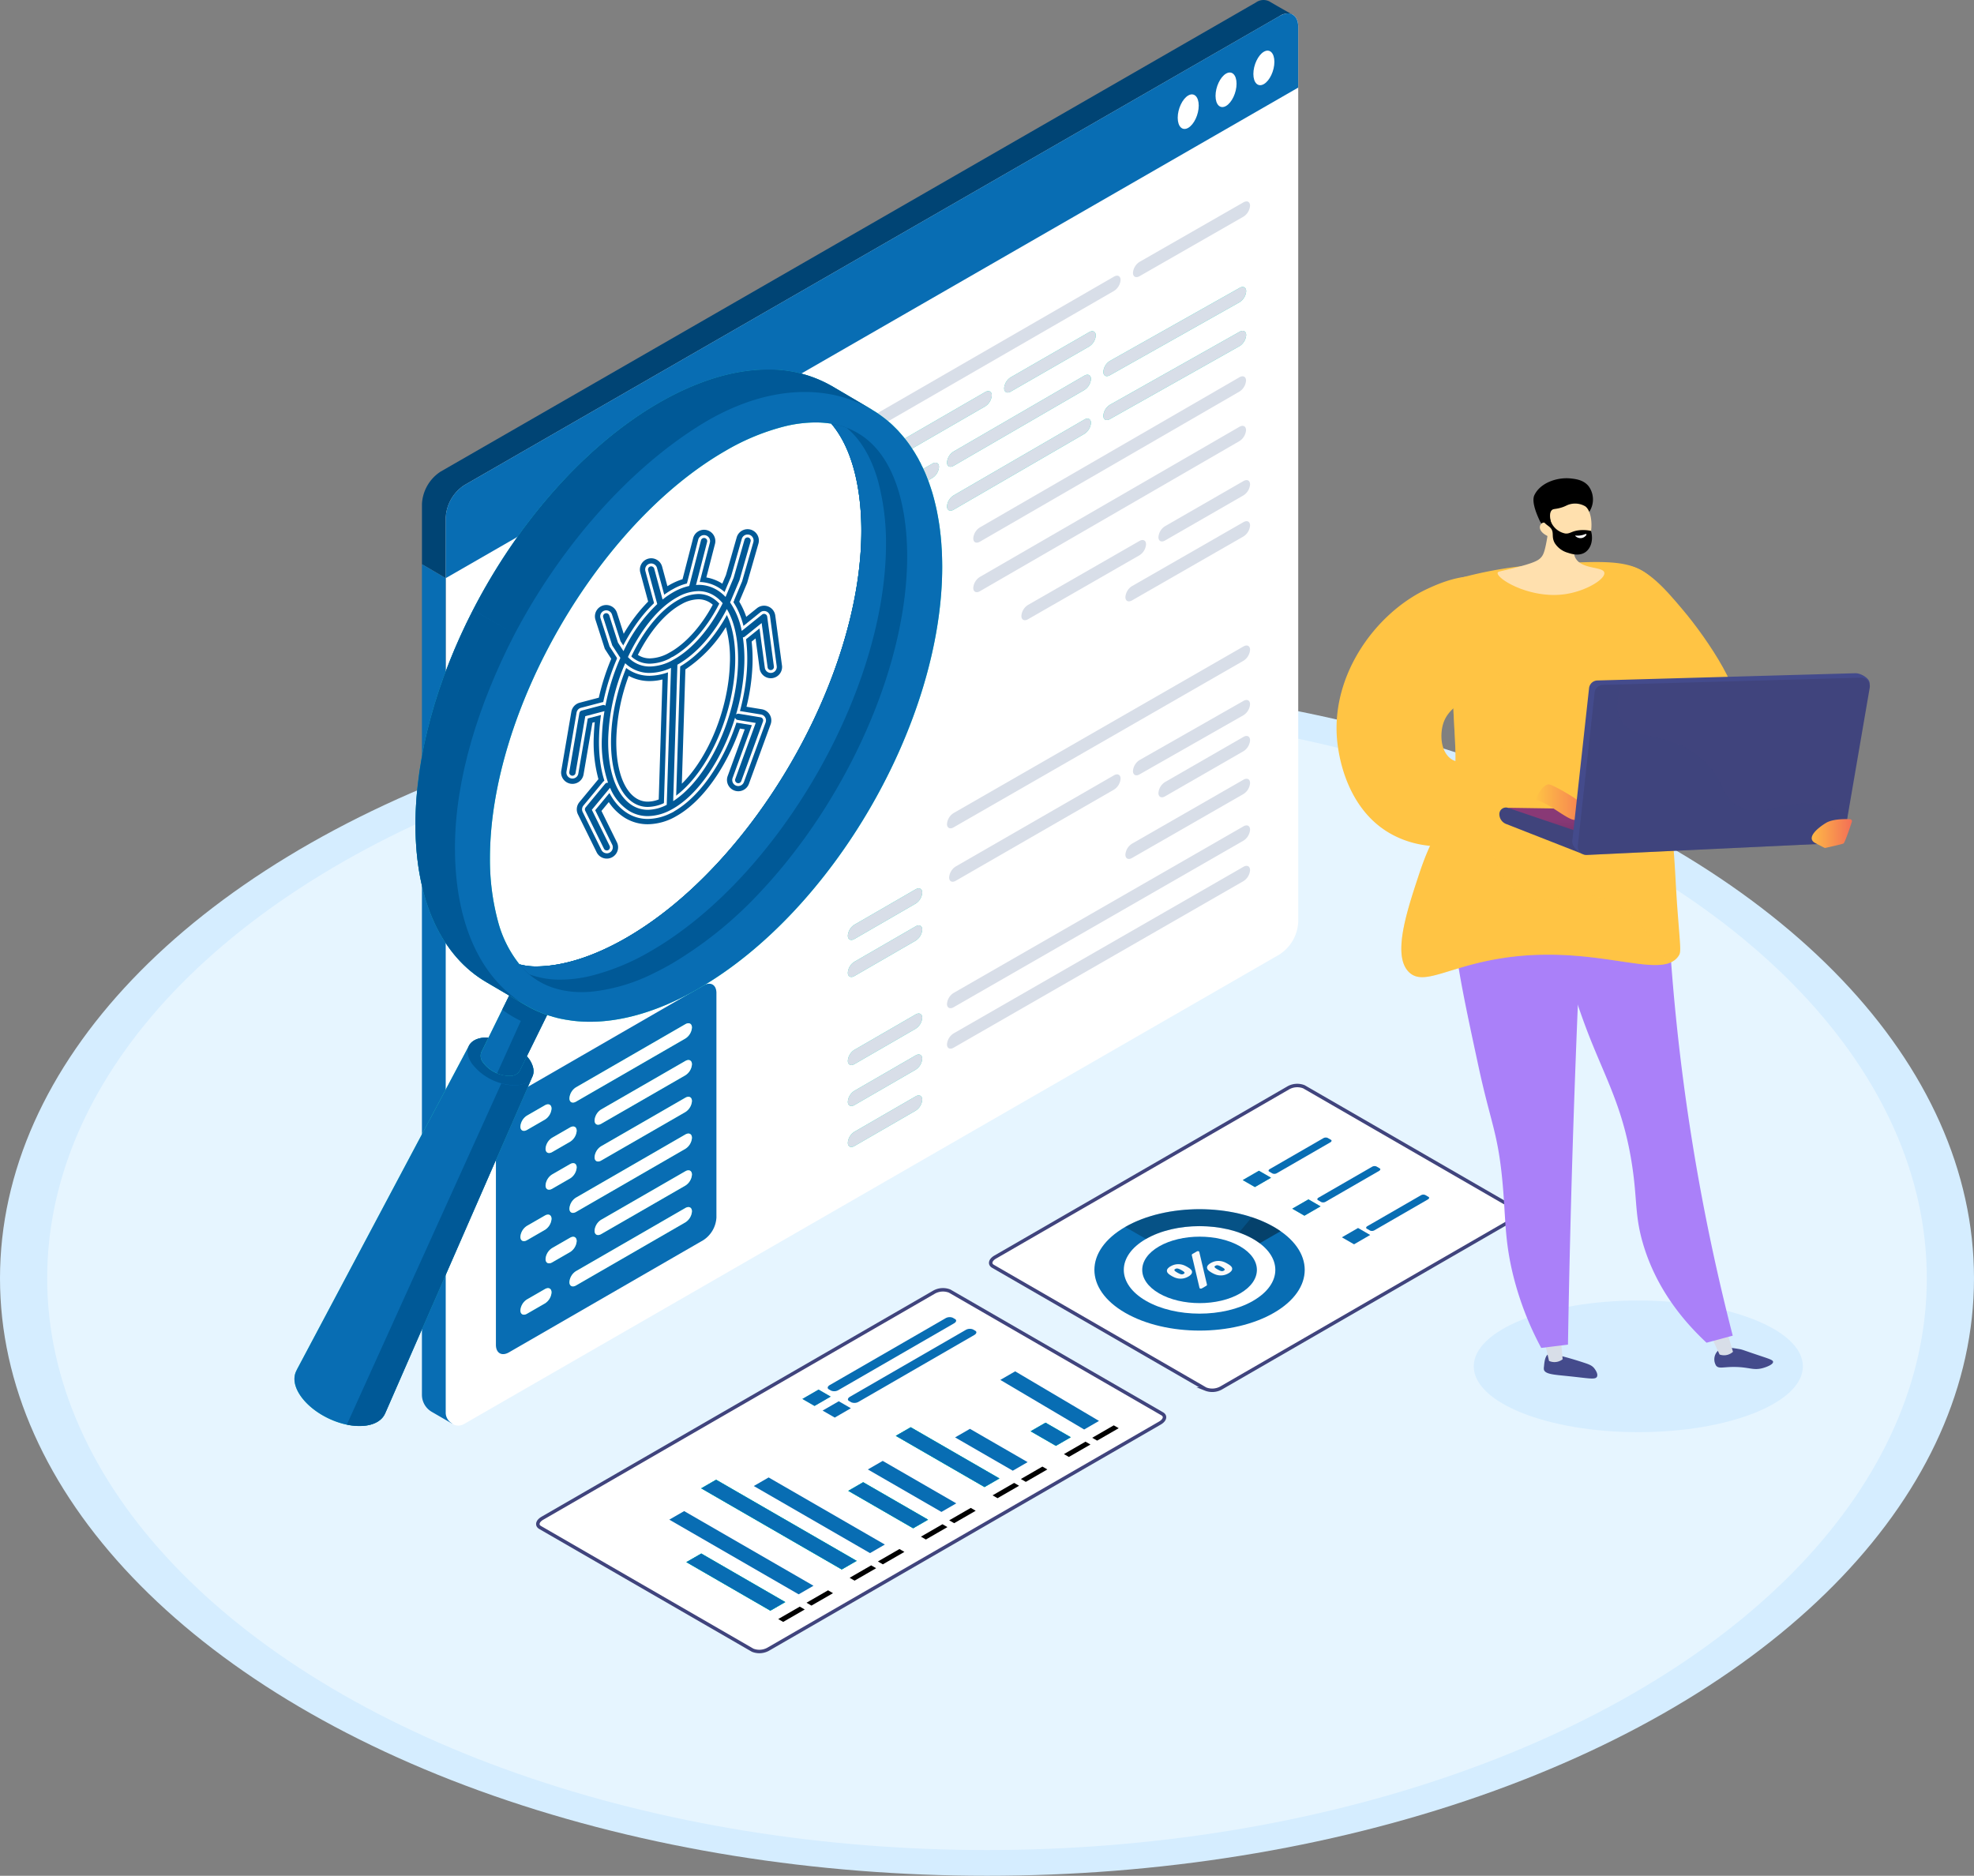 <svg xmlns="http://www.w3.org/2000/svg" xmlns:xlink="http://www.w3.org/1999/xlink" width="539.794" height="512.96" viewBox="0 0 539.794 512.96">
  <rect x="0" y="0" width="539.794" height="512.96" fill="#808080" stroke="none"/>
  <defs>
    <linearGradient id="linear-gradient" x1="32.589" y1="-1.51" x2="33.585" y2="-1.51" gradientUnits="objectBoundingBox">
      <stop offset="0" stop-color="#444b8c"/>
      <stop offset="0.996" stop-color="#26264f"/>
    </linearGradient>
    <linearGradient id="linear-gradient-2" x1="29.945" y1="-21.057" x2="30.908" y2="-21.057" xlink:href="#linear-gradient"/>
    <linearGradient id="linear-gradient-3" x1="-7.898" y1="0.836" x2="-8.699" y2="0.171" gradientUnits="objectBoundingBox">
      <stop offset="0" stop-color="#aa80f9"/>
      <stop offset="0.996" stop-color="#6165d7"/>
    </linearGradient>
    <linearGradient id="linear-gradient-4" x1="-12.761" y1="0.484" x2="-13.894" y2="-0.164" xlink:href="#linear-gradient-3"/>
    <linearGradient id="linear-gradient-5" x1="-6.464" y1="3.338" x2="-6.585" y2="0.667" gradientUnits="objectBoundingBox">
      <stop offset="0" stop-color="#311944"/>
      <stop offset="1" stop-color="#893976"/>
    </linearGradient>
    <linearGradient id="linear-gradient-6" y1="0.5" x2="1" y2="0.5" gradientUnits="objectBoundingBox">
      <stop offset="0" stop-color="#ffc444"/>
      <stop offset="0.996" stop-color="#f36f56"/>
    </linearGradient>
    <linearGradient id="linear-gradient-7" x1="-5.125" y1="0.691" x2="-5.314" y2="0.249" xlink:href="#linear-gradient"/>
    <linearGradient id="linear-gradient-8" x1="0" y1="0.5" x2="1" y2="0.5" xlink:href="#linear-gradient-6"/>
  </defs>
  <g id="Banner" transform="translate(10246 -345.353)">
    <g id="_7119018_3463987" data-name="7119018_3463987" transform="translate(-10246 345.353)">
      <g id="Floor" transform="translate(0 186.16)">
        <ellipse id="Floor_6_" cx="269.897" cy="163.4" rx="269.897" ry="163.4" fill="#d5edff"/>
        <ellipse id="Floor_6_2" data-name="Floor_6_" cx="256.992" cy="156.361" rx="256.992" ry="156.361" transform="translate(12.905 7.039)" fill="#e6f5ff"/>
      </g>
      <g id="Screen" transform="translate(115.378 0)">
        <g id="Window_1_">
          <g id="Window_3_">
            <path id="Path_6330" data-name="Path 6330" d="M351.162,48.326a2.132,2.132,0,0,0-.083-.467.111.111,0,0,0-.016-.1,1.81,1.81,0,0,0-.116-.451,2.316,2.316,0,0,0-.3-.651.883.883,0,0,0-.167-.266.788.788,0,0,0-.15-.184,1.573,1.573,0,0,0-.333-.333l-.034-.034a2.289,2.289,0,0,0-.434-.25,3.69,3.69,0,0,0-3.421.434L123.16,174.321a11.272,11.272,0,0,0-5.091,8.813V426.779c0,.014,0,.028,0,.042v1.112a3.445,3.445,0,0,0,1.831,3.057l.217.144c.083.05.168.1.268.15a1.881,1.881,0,0,0,.434.15,2.872,2.872,0,0,0,.651.083,3.263,3.263,0,0,0,1.686-.485l.134-.076.011,0,4.851-2.8,217.949-125.5a11.244,11.244,0,0,0,5.091-8.813V48.961C351.2,48.744,351.179,48.527,351.162,48.326Z" transform="translate(-111.568 -41.662)" fill="#fff"/>
            <g id="XMLID_3010_" transform="translate(0.008)">
              <g id="XMLID_3044_">
                <path id="Path_6331" data-name="Path 6331" d="M350.485,46.132a3.693,3.693,0,0,0-3.422.434l-222.944,128.3a11.272,11.272,0,0,0-5.091,8.813V200.3l-6.493-3.806V179.989a11.222,11.222,0,0,1,5.074-8.8l222.962-128.3a3.539,3.539,0,0,1,3.689-.3C345.177,43.145,349.4,45.565,350.485,46.132Z" transform="translate(-112.535 -42.205)" fill="#004474"/>
              </g>
              <path id="XMLID_3036_" d="M351.183,48.927c-.02-3.212-2.285-4.511-5.081-2.9l-222.946,128.3a11.242,11.242,0,0,0-5.085,8.808l.006,16.633L351.183,65.617Z" transform="translate(-111.576 -41.662)" fill="#086db3"/>
            </g>
            <g id="XMLID_3000_" transform="translate(206.671 13.845)">
              <path id="XMLID_3009_" d="M291.554,64.507c-1.586.916-2.873,3.639-2.873,6.082s1.286,3.68,2.873,2.764,2.873-3.639,2.873-6.082S293.142,63.59,291.554,64.507Z" transform="translate(-288.681 -52.239)" fill="#fff"/>
              <path id="XMLID_3002_" d="M300.37,59.408c-1.587.916-2.873,3.639-2.873,6.082s1.286,3.68,2.873,2.764,2.873-3.639,2.873-6.082S301.958,58.491,300.37,59.408Z" transform="translate(-287.154 -53.122)" fill="#fff"/>
              <path id="XMLID_3001_" d="M309.187,54.308c-1.587.916-2.873,3.639-2.873,6.082s1.286,3.68,2.873,2.764,2.873-3.639,2.873-6.082S310.773,53.391,309.187,54.308Z" transform="translate(-285.626 -54.005)" fill="#fff"/>
            </g>
            <path id="Path_6333" data-name="Path 6333" d="M120.858,408.77l-.264-.148-5.361-3.1a5.393,5.393,0,0,1-2.656-3.942,5.64,5.64,0,0,1-.049-.743V173.714l6.5,3.811V405.686a3.337,3.337,0,0,0,1.584,2.887,1.049,1.049,0,0,0,.164.115c.016.016.016.033.033.033Z" transform="translate(-112.528 -19.422)" fill="#086db3"/>
          </g>
          <g id="Code" transform="translate(20.23 55.078)">
            <g id="Group_12189" data-name="Group 12189" transform="translate(96.229)">
              <path id="XMLID_2979_" d="M217.683,144.922l66.179-38.2c1-.576,1.807-.167,1.807.914a3.88,3.88,0,0,1-1.807,3l-66.179,38.2c-1,.576-1.807.167-1.807-.914A3.873,3.873,0,0,1,217.683,144.922Z" transform="translate(-211.082 -86.15)" fill="#d8dee8"/>
              <path id="XMLID_777_" d="M242.837,171.234,313.81,130.18c1-.576,1.807-.167,1.807.914a3.88,3.88,0,0,1-1.807,3l-70.973,41.054c-1,.576-1.807.167-1.807-.914A3.873,3.873,0,0,1,242.837,171.234Z" transform="translate(-206.724 -82.087)" fill="#d8dee8"/>
              <path id="XMLID_778_" d="M242.837,182.778l70.973-41.054c1-.576,1.807-.167,1.807.914a3.88,3.88,0,0,1-1.807,3l-70.973,41.054c-1,.576-1.807.167-1.807-.914A3.873,3.873,0,0,1,242.837,182.778Z" transform="translate(-206.724 -80.087)" fill="#d8dee8"/>
              <path id="XMLID_2967_" d="M280.059,105.681l28.4-16.271c1-.576,1.807-.167,1.807.914a3.873,3.873,0,0,1-1.807,3l-28.4,16.271c-1,.576-1.807.167-1.807-.914A3.873,3.873,0,0,1,280.059,105.681Z" transform="translate(-200.276 -89.15)" fill="#d8dee8"/>
              <g id="XMLID_2876_" transform="translate(4.795 51.875)">
                <path id="XMLID_2905_" d="M217.683,151.506l30.955-17.88c1-.576,1.807-.167,1.807.914a3.88,3.88,0,0,1-1.807,3l-30.954,17.88c-1,.576-1.807.167-1.807-.914A3.869,3.869,0,0,1,217.683,151.506Z" transform="translate(-215.877 -133.365)" fill="#27debf"/>
                <path id="XMLID_2890_" d="M217.683,151.506l30.955-17.88c1-.576,1.807-.167,1.807.914a3.88,3.88,0,0,1-1.807,3l-30.954,17.88c-1,.576-1.807.167-1.807-.914A3.869,3.869,0,0,1,217.683,151.506Z" transform="translate(-215.877 -133.365)" fill="#d8dee8"/>
              </g>
              <g id="XMLID_2873_" transform="translate(4.794 71.444)">
                <path id="XMLID_2875_" d="M217.683,159.795l16.525-9.49c1-.576,1.807-.167,1.807.914a3.873,3.873,0,0,1-1.807,3l-16.525,9.489c-1,.576-1.807.168-1.807-.914A3.873,3.873,0,0,1,217.683,159.795Z" transform="translate(-215.876 -150.044)" fill="#27debf"/>
                <path id="XMLID_2874_" d="M217.683,159.795l16.525-9.49c1-.576,1.807-.167,1.807.914a3.873,3.873,0,0,1-1.807,3l-16.525,9.489c-1,.576-1.807.168-1.807-.914A3.873,3.873,0,0,1,217.683,159.795Z" transform="translate(-215.876 -150.044)" fill="#d8dee8"/>
              </g>
              <g id="XMLID_2855_" transform="translate(42.752 35.492)">
                <path id="XMLID_2863_" d="M250.036,132l21.44-12.339c1-.576,1.807-.167,1.807.914a3.876,3.876,0,0,1-1.807,3l-21.44,12.338c-1,.576-1.807.167-1.807-.914A3.873,3.873,0,0,1,250.036,132Z" transform="translate(-248.229 -119.401)" fill="#27debf"/>
                <path id="XMLID_2862_" d="M250.036,132l21.44-12.339c1-.576,1.807-.167,1.807.914a3.876,3.876,0,0,1-1.807,3l-21.44,12.338c-1,.576-1.807.167-1.807-.914A3.873,3.873,0,0,1,250.036,132Z" transform="translate(-248.229 -119.401)" fill="#d8dee8"/>
              </g>
              <g id="XMLID_2853_" transform="translate(75.906 87.448)">
                <path id="XMLID_2854_" d="M278.294,181.439l30.475-17.493c1-.576,1.807-.167,1.807.914a3.873,3.873,0,0,1-1.807,3l-30.475,17.493c-1,.576-1.807.167-1.807-.914A3.876,3.876,0,0,1,278.294,181.439Z" transform="translate(-276.487 -163.685)" fill="#d8dee8"/>
              </g>
              <g id="XMLID_2851_" transform="translate(84.94 76.218)">
                <path id="XMLID_2852_" d="M285.994,166.711l21.44-12.338c1-.576,1.807-.167,1.807.914a3.873,3.873,0,0,1-1.807,3l-21.44,12.339c-1,.576-1.807.167-1.807-.914A3.876,3.876,0,0,1,285.994,166.711Z" transform="translate(-284.187 -154.113)" fill="#d8dee8"/>
              </g>
              <g id="XMLID_2849_" transform="translate(47.461 92.6)">
                <path id="XMLID_2850_" d="M254.05,185.83l30.475-17.493c1-.576,1.807-.167,1.807.914a3.876,3.876,0,0,1-1.807,3L254.05,189.744c-1,.576-1.807.168-1.807-.914A3.873,3.873,0,0,1,254.05,185.83Z" transform="translate(-252.243 -168.076)" fill="#d8dee8"/>
              </g>
              <g id="XMLID_2846_" transform="translate(27.12 47.396)">
                <path id="XMLID_2848_" d="M236.712,150.546l35.749-20.738c1-.576,1.807-.167,1.807.914a3.873,3.873,0,0,1-1.807,3L236.712,154.46c-1,.576-1.807.167-1.807-.914A3.874,3.874,0,0,1,236.712,150.546Z" transform="translate(-234.905 -129.547)" fill="#27debf"/>
                <path id="XMLID_2847_" d="M236.712,150.546l35.749-20.738c1-.576,1.807-.167,1.807.914a3.873,3.873,0,0,1-1.807,3L236.712,154.46c-1,.576-1.807.167-1.807-.914A3.874,3.874,0,0,1,236.712,150.546Z" transform="translate(-234.905 -129.547)" fill="#d8dee8"/>
              </g>
              <g id="XMLID_2823_" transform="translate(69.872 23.393)">
                <path id="XMLID_2845_" d="M273.151,129.308l35.443-19.958c1-.576,1.807-.167,1.807.914a3.876,3.876,0,0,1-1.807,3l-35.443,19.958c-1,.576-1.807.167-1.807-.914A3.876,3.876,0,0,1,273.151,129.308Z" transform="translate(-271.344 -109.089)" fill="#27debf"/>
                <path id="XMLID_2839_" d="M273.151,129.308l35.443-19.958c1-.576,1.807-.167,1.807.914a3.876,3.876,0,0,1-1.807,3l-35.443,19.958c-1,.576-1.807.167-1.807-.914A3.876,3.876,0,0,1,273.151,129.308Z" transform="translate(-271.344 -109.089)" fill="#d8dee8"/>
              </g>
              <g id="XMLID_753_" transform="translate(27.12 59.397)">
                <path id="XMLID_776_" d="M236.712,160.775l35.749-20.738c1-.576,1.807-.167,1.807.914a3.873,3.873,0,0,1-1.807,3l-35.749,20.738c-1,.576-1.807.167-1.807-.914A3.875,3.875,0,0,1,236.712,160.775Z" transform="translate(-234.905 -139.776)" fill="#27debf"/>
                <path id="XMLID_754_" d="M236.712,160.775l35.749-20.738c1-.576,1.807-.167,1.807.914a3.873,3.873,0,0,1-1.807,3l-35.749,20.738c-1,.576-1.807.167-1.807-.914A3.875,3.875,0,0,1,236.712,160.775Z" transform="translate(-234.905 -139.776)" fill="#d8dee8"/>
              </g>
              <g id="XMLID_750_" transform="translate(69.872 35.394)">
                <path id="XMLID_752_" d="M273.151,139.537l35.443-19.958c1-.576,1.807-.167,1.807.914a3.876,3.876,0,0,1-1.807,3l-35.443,19.957c-1,.576-1.807.167-1.807-.914A3.876,3.876,0,0,1,273.151,139.537Z" transform="translate(-271.344 -119.318)" fill="#27debf"/>
                <path id="XMLID_751_" d="M273.151,139.537l35.443-19.958c1-.576,1.807-.167,1.807.914a3.876,3.876,0,0,1-1.807,3l-35.443,19.957c-1,.576-1.807.167-1.807-.914A3.876,3.876,0,0,1,273.151,139.537Z" transform="translate(-271.344 -119.318)" fill="#d8dee8"/>
              </g>
              <path id="XMLID_2978_" d="M236.712,219.384l79.261-45.558c1-.576,1.807-.167,1.807.914a3.873,3.873,0,0,1-1.807,3L236.712,223.3c-1,.576-1.807.167-1.807-.914A3.876,3.876,0,0,1,236.712,219.384Z" transform="translate(-207.785 -74.525)" fill="#fff"/>
              <path id="XMLID_2986_" d="M236.712,228.932l79.261-45.558c1-.576,1.807-.167,1.807.914a3.873,3.873,0,0,1-1.807,3l-79.261,45.558c-1,.576-1.807.167-1.807-.914A3.876,3.876,0,0,1,236.712,228.932Z" transform="translate(-207.785 -72.871)" fill="#fff"/>
              <path id="XMLID_2994_" d="M236.712,238.48l79.261-45.558c1-.576,1.807-.167,1.807.914a3.873,3.873,0,0,1-1.807,3l-79.261,45.558c-1,.576-1.807.167-1.807-.914A3.876,3.876,0,0,1,236.712,238.48Z" transform="translate(-207.785 -71.217)" fill="#d8dee8"/>
              <path id="XMLID_749_" d="M237.211,247.883l43.267-24.926c1-.576,1.807-.168,1.807.914a3.88,3.88,0,0,1-1.807,3L237.211,251.8c-1,.576-1.807.167-1.807-.914A3.876,3.876,0,0,1,237.211,247.883Z" transform="translate(-207.699 -66.013)" fill="#d8dee8"/>
              <path id="XMLID_748_" d="M280.059,221.784l28.4-16.166c1-.576,1.807-.167,1.807.914a3.873,3.873,0,0,1-1.807,3l-28.4,16.166c-1,.576-1.807.168-1.807-.914A3.873,3.873,0,0,1,280.059,221.784Z" transform="translate(-200.276 -69.017)" fill="#d8dee8"/>
              <g id="XMLID_2867_" transform="translate(0 187.861)">
                <path id="XMLID_2869_" d="M213.6,259.2l16.727-9.669c1-.576,1.807-.167,1.807.914a3.876,3.876,0,0,1-1.807,3L213.6,263.114c-1,.576-1.807.167-1.807-.914A3.874,3.874,0,0,1,213.6,259.2Z" transform="translate(-211.79 -249.271)" fill="#27debf"/>
                <path id="XMLID_2868_" d="M213.6,259.2l16.727-9.669c1-.576,1.807-.167,1.807.914a3.876,3.876,0,0,1-1.807,3L213.6,263.114c-1,.576-1.807.167-1.807-.914A3.874,3.874,0,0,1,213.6,259.2Z" transform="translate(-211.79 -249.271)" fill="#d8dee8"/>
              </g>
              <g id="XMLID_2864_" transform="translate(0 197.99)">
                <path id="XMLID_2866_" d="M213.6,267.833l16.727-9.669c1-.576,1.807-.167,1.807.914a3.876,3.876,0,0,1-1.807,3L213.6,271.747c-1,.576-1.807.167-1.807-.914A3.874,3.874,0,0,1,213.6,267.833Z" transform="translate(-211.79 -257.904)" fill="#27debf"/>
                <path id="XMLID_2865_" d="M213.6,267.833l16.727-9.669c1-.576,1.807-.167,1.807.914a3.876,3.876,0,0,1-1.807,3L213.6,271.747c-1,.576-1.807.167-1.807-.914A3.874,3.874,0,0,1,213.6,267.833Z" transform="translate(-211.79 -257.904)" fill="#d8dee8"/>
              </g>
              <g id="XMLID_746_" transform="translate(75.906 157.885)">
                <path id="XMLID_747_" d="M278.294,241.475l30.475-17.493c1-.576,1.807-.167,1.807.914a3.873,3.873,0,0,1-1.807,3l-30.475,17.493c-1,.576-1.807.168-1.807-.914A3.875,3.875,0,0,1,278.294,241.475Z" transform="translate(-276.487 -223.721)" fill="#d8dee8"/>
              </g>
              <g id="XMLID_744_" transform="translate(84.94 146.183)">
                <path id="XMLID_745_" d="M285.994,226.345l21.44-12.338c1-.576,1.807-.167,1.807.914a3.873,3.873,0,0,1-1.807,3l-21.44,12.339c-1,.576-1.807.167-1.807-.914A3.876,3.876,0,0,1,285.994,226.345Z" transform="translate(-284.187 -213.747)" fill="#d8dee8"/>
              </g>
              <path id="XMLID_730_" d="M236.712,280.409l79.261-45.558c1-.576,1.807-.167,1.807.914a3.873,3.873,0,0,1-1.807,3l-79.261,45.558c-1,.576-1.807.167-1.807-.914A3.874,3.874,0,0,1,236.712,280.409Z" transform="translate(-207.785 -63.953)" fill="#d8dee8"/>
              <g id="XMLID_2870_" transform="translate(0 222.078)">
                <path id="XMLID_2872_" d="M213.6,288.364l16.727-9.669c1-.576,1.807-.167,1.807.914a3.876,3.876,0,0,1-1.807,3L213.6,292.278c-1,.576-1.807.167-1.807-.914A3.874,3.874,0,0,1,213.6,288.364Z" transform="translate(-211.79 -278.435)" fill="#27debf"/>
                <path id="XMLID_2871_" d="M213.6,288.364l16.727-9.669c1-.576,1.807-.167,1.807.914a3.876,3.876,0,0,1-1.807,3L213.6,292.278c-1,.576-1.807.167-1.807-.914A3.874,3.874,0,0,1,213.6,288.364Z" transform="translate(-211.79 -278.435)" fill="#d8dee8"/>
              </g>
              <path id="XMLID_724_" d="M236.712,289.84l79.261-45.558c1-.576,1.807-.167,1.807.914a3.873,3.873,0,0,1-1.807,3l-79.261,45.558c-1,.576-1.807.167-1.807-.914A3.876,3.876,0,0,1,236.712,289.84Z" transform="translate(-207.785 -62.319)" fill="#d8dee8"/>
              <g id="XMLID_2981_" transform="translate(0 233.28)">
                <path id="XMLID_2984_" d="M213.6,297.912l16.727-9.669c1-.576,1.807-.167,1.807.914a3.876,3.876,0,0,1-1.807,3L213.6,301.826c-1,.576-1.807.167-1.807-.914A3.874,3.874,0,0,1,213.6,297.912Z" transform="translate(-211.79 -287.983)" fill="#27debf"/>
                <path id="XMLID_2983_" d="M213.6,297.912l16.727-9.669c1-.576,1.807-.167,1.807.914a3.876,3.876,0,0,1-1.807,3L213.6,301.826c-1,.576-1.807.167-1.807-.914A3.874,3.874,0,0,1,213.6,297.912Z" transform="translate(-211.79 -287.983)" fill="#d8dee8"/>
              </g>
              <path id="XMLID_415_" d="M236.712,299.428l79.261-45.558c1-.576,1.807-.167,1.807.914a3.873,3.873,0,0,1-1.807,3l-79.261,45.558c-1,.576-1.807.167-1.807-.914A3.876,3.876,0,0,1,236.712,299.428Z" transform="translate(-207.785 -60.658)" fill="#fff"/>
              <g id="XMLID_2991_" transform="translate(0 244.482)">
                <path id="XMLID_2993_" d="M213.6,307.46l16.727-9.669c1-.576,1.807-.167,1.807.914a3.876,3.876,0,0,1-1.807,3L213.6,311.374c-1,.576-1.807.168-1.807-.914A3.875,3.875,0,0,1,213.6,307.46Z" transform="translate(-211.79 -297.531)" fill="#27debf"/>
                <path id="XMLID_2992_" d="M213.6,307.46l16.727-9.669c1-.576,1.807-.167,1.807.914a3.876,3.876,0,0,1-1.807,3L213.6,311.374c-1,.576-1.807.168-1.807-.914A3.875,3.875,0,0,1,213.6,307.46Z" transform="translate(-211.79 -297.531)" fill="#d8dee8"/>
              </g>
            </g>
            <g id="Group_12190" data-name="Group 12190" transform="translate(70.177 215.127)" opacity="0.6">
              <path id="Path_6334" data-name="Path 6334" d="M191.371,278.43l9.831-5.676c.986-.569,1.786-.108,1.786,1.031V277.4a3.944,3.944,0,0,1-1.786,3.093l-9.829,5.675c-.986.569-1.786.108-1.786-1.031v-3.614A3.947,3.947,0,0,1,191.371,278.43Z" transform="translate(-189.585 -272.51)" fill="#fff"/>
              <path id="Path_6335" data-name="Path 6335" d="M191.371,290.687l9.831-5.676c.986-.569,1.786-.108,1.786,1.031v3.614a3.944,3.944,0,0,1-1.786,3.093l-9.829,5.675c-.986.569-1.786.108-1.786-1.031v-3.614A3.948,3.948,0,0,1,191.371,290.687Z" transform="translate(-189.585 -270.387)" fill="#fff"/>
              <path id="Path_6336" data-name="Path 6336" d="M191.371,302.945l9.831-5.676c.986-.569,1.786-.108,1.786,1.031v3.614a3.946,3.946,0,0,1-1.786,3.093l-9.829,5.675c-.986.569-1.786.108-1.786-1.031v-3.614A3.944,3.944,0,0,1,191.371,302.945Z" transform="translate(-189.585 -268.263)" fill="#fff"/>
              <path id="Path_6337" data-name="Path 6337" d="M191.371,315.2l9.831-5.676c.986-.569,1.786-.108,1.786,1.031v3.614a3.946,3.946,0,0,1-1.786,3.093l-9.829,5.675c-.986.569-1.786.108-1.786-1.031v-3.614A3.944,3.944,0,0,1,191.371,315.2Z" transform="translate(-189.585 -266.14)" fill="#fff"/>
            </g>
            <g id="Group_12205" data-name="Group 12205" transform="translate(0 213.934)">
              <path id="Path_6338" data-name="Path 6338" d="M133.342,302.673,186.5,271.981c1.972-1.139,3.571-.216,3.571,2.061v61.384a7.893,7.893,0,0,1-3.571,6.185L133.342,372.3c-1.972,1.139-3.571.216-3.571-2.063V308.856A7.894,7.894,0,0,1,133.342,302.673Z" transform="translate(-129.771 -271.493)" fill="#086db3"/>
              <g id="Group_12197" data-name="Group 12197" transform="translate(6.699 32.981)">
                <g id="Group_12191" data-name="Group 12191" transform="translate(0 50.269)">
                  <path id="XMLID_2822_" d="M137.288,345.531l4.894-2.82c1-.576,1.807-.167,1.807.914a3.873,3.873,0,0,1-1.807,3l-4.894,2.82c-1,.576-1.807.167-1.807-.914A3.876,3.876,0,0,1,137.288,345.531Z" transform="translate(-135.481 -342.45)" fill="#27debf"/>
                  <path id="XMLID_2821_" d="M137.288,345.531l4.894-2.82c1-.576,1.807-.167,1.807.914a3.873,3.873,0,0,1-1.807,3l-4.894,2.82c-1,.576-1.807.167-1.807-.914A3.876,3.876,0,0,1,137.288,345.531Z" transform="translate(-135.481 -342.45)" fill="#fff"/>
                </g>
                <g id="Group_12192" data-name="Group 12192">
                  <path id="XMLID_2820_" d="M137.288,302.685l4.894-2.82c1-.576,1.807-.167,1.807.914a3.873,3.873,0,0,1-1.807,3l-4.894,2.82c-1,.576-1.807.167-1.807-.914A3.876,3.876,0,0,1,137.288,302.685Z" transform="translate(-135.481 -299.604)" fill="#27debf"/>
                  <path id="XMLID_729_" d="M137.288,302.685l4.894-2.82c1-.576,1.807-.167,1.807.914a3.873,3.873,0,0,1-1.807,3l-4.894,2.82c-1,.576-1.807.167-1.807-.914A3.876,3.876,0,0,1,137.288,302.685Z" transform="translate(-135.481 -299.604)" fill="#fff"/>
                </g>
                <g id="Group_12193" data-name="Group 12193" transform="translate(6.879 6.06)">
                  <path id="Path_6339" data-name="Path 6339" d="M143.151,307.85l4.894-2.82c1-.576,1.807-.167,1.807.914a3.877,3.877,0,0,1-1.807,3l-4.894,2.82c-1,.576-1.807.167-1.807-.914A3.873,3.873,0,0,1,143.151,307.85Z" transform="translate(-141.344 -304.769)" fill="#27debf"/>
                  <path id="Path_6340" data-name="Path 6340" d="M143.151,307.85l4.894-2.82c1-.576,1.807-.167,1.807.914a3.877,3.877,0,0,1-1.807,3l-4.894,2.82c-1,.576-1.807.167-1.807-.914A3.873,3.873,0,0,1,143.151,307.85Z" transform="translate(-141.344 -304.769)" fill="#fff"/>
                </g>
                <g id="Group_12194" data-name="Group 12194" transform="translate(6.879 16.089)">
                  <path id="Path_6341" data-name="Path 6341" d="M143.151,316.4l4.894-2.82c1-.576,1.807-.167,1.807.914a3.873,3.873,0,0,1-1.807,3l-4.894,2.82c-1,.576-1.807.167-1.807-.914A3.873,3.873,0,0,1,143.151,316.4Z" transform="translate(-141.344 -313.317)" fill="#27debf"/>
                  <path id="Path_6342" data-name="Path 6342" d="M143.151,316.4l4.894-2.82c1-.576,1.807-.167,1.807.914a3.873,3.873,0,0,1-1.807,3l-4.894,2.82c-1,.576-1.807.167-1.807-.914A3.873,3.873,0,0,1,143.151,316.4Z" transform="translate(-141.344 -313.317)" fill="#fff"/>
                </g>
                <g id="Group_12195" data-name="Group 12195" transform="translate(0 30.154)">
                  <path id="Path_6343" data-name="Path 6343" d="M137.288,328.386l4.894-2.82c1-.576,1.807-.167,1.807.914a3.873,3.873,0,0,1-1.807,3l-4.894,2.82c-1,.576-1.807.167-1.807-.914A3.878,3.878,0,0,1,137.288,328.386Z" transform="translate(-135.481 -325.305)" fill="#27debf"/>
                  <path id="Path_6344" data-name="Path 6344" d="M137.288,328.386l4.894-2.82c1-.576,1.807-.167,1.807.914a3.873,3.873,0,0,1-1.807,3l-4.894,2.82c-1,.576-1.807.167-1.807-.914A3.878,3.878,0,0,1,137.288,328.386Z" transform="translate(-135.481 -325.305)" fill="#fff"/>
                </g>
                <g id="Group_12196" data-name="Group 12196" transform="translate(6.879 36.224)">
                  <path id="Path_6345" data-name="Path 6345" d="M143.151,333.56l4.894-2.82c1-.576,1.807-.167,1.807.914a3.873,3.873,0,0,1-1.807,3l-4.894,2.82c-1,.576-1.807.167-1.807-.914A3.873,3.873,0,0,1,143.151,333.56Z" transform="translate(-141.344 -330.479)" fill="#27debf"/>
                  <path id="Path_6346" data-name="Path 6346" d="M143.151,333.56l4.894-2.82c1-.576,1.807-.167,1.807.914a3.873,3.873,0,0,1-1.807,3l-4.894,2.82c-1,.576-1.807.167-1.807-.914A3.873,3.873,0,0,1,143.151,333.56Z" transform="translate(-141.344 -330.479)" fill="#fff"/>
                </g>
              </g>
              <g id="Group_12204" data-name="Group 12204" transform="translate(20.101 10.813)">
                <g id="Group_12198" data-name="Group 12198">
                  <path id="XMLID_728_" d="M148.71,298.225,178.6,280.971c1-.576,1.807-.167,1.807.914a3.873,3.873,0,0,1-1.807,3l-29.887,17.255c-1,.576-1.807.168-1.807-.914A3.875,3.875,0,0,1,148.71,298.225Z" transform="translate(-146.904 -280.71)" fill="#27debf"/>
                  <path id="XMLID_727_" d="M148.71,298.225,178.6,280.971c1-.576,1.807-.167,1.807.914a3.873,3.873,0,0,1-1.807,3l-29.887,17.255c-1,.576-1.807.168-1.807-.914A3.875,3.875,0,0,1,148.71,298.225Z" transform="translate(-146.904 -280.71)" fill="#fff"/>
                </g>
                <g id="Group_12199" data-name="Group 12199" transform="translate(0 50.27)">
                  <path id="XMLID_726_" d="M148.71,341.071,178.6,323.818c1-.576,1.807-.167,1.807.914a3.873,3.873,0,0,1-1.807,3l-29.887,17.254c-1,.576-1.807.168-1.807-.914A3.875,3.875,0,0,1,148.71,341.071Z" transform="translate(-146.904 -323.557)" fill="#27debf"/>
                  <path id="XMLID_725_" d="M148.71,341.071,178.6,323.818c1-.576,1.807-.167,1.807.914a3.873,3.873,0,0,1-1.807,3l-29.887,17.254c-1,.576-1.807.168-1.807-.914A3.875,3.875,0,0,1,148.71,341.071Z" transform="translate(-146.904 -323.557)" fill="#fff"/>
                </g>
                <g id="Group_12200" data-name="Group 12200" transform="translate(6.878 10.055)">
                  <path id="Path_6347" data-name="Path 6347" d="M154.573,302.8l23.01-13.259c1-.576,1.807-.167,1.807.914a3.873,3.873,0,0,1-1.807,3l-23.01,13.259c-1,.576-1.807.168-1.807-.914A3.876,3.876,0,0,1,154.573,302.8Z" transform="translate(-152.766 -289.28)" fill="#27debf"/>
                  <path id="Path_6348" data-name="Path 6348" d="M154.573,302.8l23.01-13.259c1-.576,1.807-.167,1.807.914a3.873,3.873,0,0,1-1.807,3l-23.01,13.259c-1,.576-1.807.168-1.807-.914A3.876,3.876,0,0,1,154.573,302.8Z" transform="translate(-152.766 -289.28)" fill="#fff"/>
                </g>
                <g id="Group_12201" data-name="Group 12201" transform="translate(6.878 20.108)">
                  <path id="Path_6349" data-name="Path 6349" d="M154.573,311.368l23.01-13.259c1-.576,1.807-.167,1.807.914a3.873,3.873,0,0,1-1.807,3l-23.01,13.259c-1,.576-1.807.168-1.807-.914A3.876,3.876,0,0,1,154.573,311.368Z" transform="translate(-152.766 -297.849)" fill="#27debf"/>
                  <path id="Path_6350" data-name="Path 6350" d="M154.573,311.368l23.01-13.259c1-.576,1.807-.167,1.807.914a3.873,3.873,0,0,1-1.807,3l-23.01,13.259c-1,.576-1.807.168-1.807-.914A3.876,3.876,0,0,1,154.573,311.368Z" transform="translate(-152.766 -297.849)" fill="#fff"/>
                </g>
                <g id="Group_12202" data-name="Group 12202" transform="translate(0 30.162)">
                  <path id="Path_6351" data-name="Path 6351" d="M148.71,323.933,178.6,306.679c1-.576,1.807-.167,1.807.914a3.873,3.873,0,0,1-1.807,3l-29.887,17.255c-1,.576-1.807.167-1.807-.914A3.875,3.875,0,0,1,148.71,323.933Z" transform="translate(-146.904 -306.418)" fill="#27debf"/>
                  <path id="Path_6352" data-name="Path 6352" d="M148.71,323.933,178.6,306.679c1-.576,1.807-.167,1.807.914a3.873,3.873,0,0,1-1.807,3l-29.887,17.255c-1,.576-1.807.167-1.807-.914A3.875,3.875,0,0,1,148.71,323.933Z" transform="translate(-146.904 -306.418)" fill="#fff"/>
                </g>
                <g id="Group_12203" data-name="Group 12203" transform="translate(6.878 40.217)">
                  <path id="Path_6353" data-name="Path 6353" d="M154.573,328.511l23.01-13.262c1-.576,1.807-.167,1.807.914a3.877,3.877,0,0,1-1.807,3l-23.01,13.262c-1,.576-1.807.167-1.807-.914A3.876,3.876,0,0,1,154.573,328.511Z" transform="translate(-152.766 -314.988)" fill="#27debf"/>
                  <path id="Path_6354" data-name="Path 6354" d="M154.573,328.511l23.01-13.262c1-.576,1.807-.167,1.807.914a3.877,3.877,0,0,1-1.807,3l-23.01,13.262c-1,.576-1.807.167-1.807-.914A3.876,3.876,0,0,1,154.573,328.511Z" transform="translate(-152.766 -314.988)" fill="#fff"/>
                </g>
              </g>
            </g>
          </g>
        </g>
      </g>
      <g id="Character_1" transform="translate(80.515 101.062)">
        <g id="Glass">
          <g id="Magnifying_glass_2_">
            <g id="XMLID_2138_" transform="translate(0 167.797)">
              <path id="XMLID_2174_" d="M130.494,286.369h0c.621-1.284,2.087-2.156,4.255-2.316a15.069,15.069,0,0,1,12.277,5.933c1.223,1.8,1.45,3.49.831,4.773h0l-40.2,91.971-.009,0c-.786,1.938-2.874,3.277-6.054,3.51-6.061.446-13.743-3.267-17.16-8.292-1.793-2.636-2.041-5.1-1.011-6.924l-.022-.011Z" transform="translate(-82.812 -269.17)" fill="#27debf"/>
              <path id="XMLID_781_" d="M130.494,286.369h0c.621-1.284,2.087-2.156,4.255-2.316a15.069,15.069,0,0,1,12.277,5.933c1.223,1.8,1.45,3.49.831,4.773h0l-40.2,91.971-.009,0c-.786,1.938-2.874,3.277-6.054,3.51-6.061.446-13.743-3.267-17.16-8.292-1.793-2.636-2.041-5.1-1.011-6.924l-.022-.011Z" transform="translate(-82.812 -269.17)" fill="#086db3"/>
              <path id="XMLID_2168_" d="M140.034,289.986c2.444,3.6.91,6.77-3.426,7.088a15.067,15.067,0,0,1-12.277-5.933c-2.444-3.6-.91-6.77,3.426-7.088A15.071,15.071,0,0,1,140.034,289.986Z" transform="translate(-75.821 -269.17)" fill="#005997"/>
              <path id="XMLID_2166_" d="M137.561,271.379a9.113,9.113,0,0,1,7.423,3.588,2.9,2.9,0,0,1,.5,2.886h0l-8.58,17.441h0a2.9,2.9,0,0,1-2.573,1.4,9.113,9.113,0,0,1-7.423-3.588,2.9,2.9,0,0,1-.5-2.886l8.58-17.441h0A2.9,2.9,0,0,1,137.561,271.379Z" transform="translate(-75.295 -271.364)" fill="#27debf"/>
              <path id="XMLID_780_" d="M137.561,271.379a9.113,9.113,0,0,1,7.423,3.588,2.9,2.9,0,0,1,.5,2.886h0l-8.58,17.441h0a2.9,2.9,0,0,1-2.573,1.4,9.113,9.113,0,0,1-7.423-3.588,2.9,2.9,0,0,1-.5-2.886l8.58-17.441h0A2.9,2.9,0,0,1,137.561,271.379Z" transform="translate(-75.295 -271.364)" fill="#086db3"/>
              <path id="Path_6370" data-name="Path 6370" d="M144.318,274.967a6.346,6.346,0,0,0-.663-.811c-.04-.041-.088-.077-.129-.119a8.245,8.245,0,0,0-.7-.631c-.02-.015-.042-.028-.062-.043a9.131,9.131,0,0,0-5.867-1.983,2.9,2.9,0,0,0-2.573,1.4l-2.873,5.84a30.837,30.837,0,0,0,5.086,3.063l-6.483,14.323a8.125,8.125,0,0,0,3.616.688,2.9,2.9,0,0,0,2.573-1.4h0l5.767-11.723h0l2.813-5.718h0A2.9,2.9,0,0,0,144.318,274.967Z" transform="translate(-74.629 -271.363)" fill="#005997"/>
              <path id="XMLID_2139_" d="M137.275,294.99,95.031,388.3a16.555,16.555,0,0,0,4.442.345c3.175-.236,5.269-1.567,6.052-3.517l.013.006,40.2-91.958c-.624,1.293-2.09,2.147-4.258,2.311A12.594,12.594,0,0,1,137.275,294.99Z" transform="translate(-80.696 -267.584)" fill="#005997"/>
            </g>
            <g id="XMLID_824_" transform="translate(33.097)">
              <path id="XMLID_2137_" d="M255,179.218c-.019-.79-.056-1.559-.122-2.33-.038-.77-.094-1.522-.169-2.274-.038-.507-.094-1.005-.16-1.512-.131-1.306-.319-2.6-.535-3.833-.094-.563-.2-1.137-.31-1.7-.094-.544-.216-1.062-.328-1.578-.329-1.428-.676-2.818-1.081-4.152-.206-.639-.4-1.268-.619-1.888a1.748,1.748,0,0,1-.094-.291c-.225-.619-.441-1.212-.676-1.794-.263-.677-.535-1.353-.845-1.991-.216-.479-.422-.94-.676-1.4a7.21,7.21,0,0,0-.5-1.005c-.2-.4-.4-.817-.639-1.2a1.777,1.777,0,0,0-.16-.263c-.188-.347-.4-.7-.61-1.043-.141-.235-.291-.441-.424-.658a33.821,33.821,0,0,0-3.325-4.415c-.206-.235-.422-.469-.611-.695-.178-.2-.347-.366-.526-.544-.206-.225-.441-.441-.676-.676a21.951,21.951,0,0,0-2-1.794c-.329-.282-.676-.554-1.024-.807-.347-.272-.695-.516-1.062-.771a19.164,19.164,0,0,0-1.719-1.118c-.15-.094-.31-.2-.46-.291l-.094-.075h-.028l-10.783-6.34h-.038l-.15-.094a34.286,34.286,0,0,0-17.172-4.34c-8.952,0-19.059,2.931-29.768,9.1-36.766,21.238-66.59,72.883-66.59,115.36,0,21.182,7.411,36.08,19.388,43.059l.113.056v.019l10.8,6.321c0,.019,0,.019.019.019l.122.075v-.019c.056.028.113.056.16.084s.113.066.169.094c.516.3,1.034.573,1.578.827.657.328,1.334.619,2.01.883a17.909,17.909,0,0,0,1.831.676,7.65,7.65,0,0,0,.977.291,6.845,6.845,0,0,0,1.062.31c.366.113.714.2,1.081.272a6.02,6.02,0,0,0,.8.169c.46.094.959.2,1.447.253a.967.967,0,0,0,.329.056c.573.094,1.156.178,1.728.235,9.92,1.043,21.454-1.756,33.8-8.877,36.794-21.238,66.618-72.9,66.618-115.36C255.055,181.229,255.035,180.224,255,179.218ZM133.636,279.437a64.909,64.909,0,0,1-2.25-17.43c0-40.247,29.448-91.263,64.307-111.388A62.209,62.209,0,0,1,212,143.867a36.042,36.042,0,0,1,8.4-1.059,26.7,26.7,0,0,1,4.254.327l.115.046c7.136,8.437,8.185,21.961,8.185,29.187,0,40.247-29.419,91.263-64.287,111.377-8.871,5.117-17.4,7.822-24.716,7.822a16.981,16.981,0,0,1-4.495-.577h0A31.826,31.826,0,0,1,133.636,279.437Z" transform="translate(-111.021 -128.344)" fill="#27debf"/>
              <path id="XMLID_779_" d="M255,179.218c-.019-.79-.056-1.559-.122-2.33-.038-.77-.094-1.522-.169-2.274-.038-.507-.094-1.005-.16-1.512-.131-1.306-.319-2.6-.535-3.833-.094-.563-.2-1.137-.31-1.7-.094-.544-.216-1.062-.328-1.578-.329-1.428-.676-2.818-1.081-4.152-.206-.639-.4-1.268-.619-1.888a1.748,1.748,0,0,1-.094-.291c-.225-.619-.441-1.212-.676-1.794-.263-.677-.535-1.353-.845-1.991-.216-.479-.422-.94-.676-1.4a7.21,7.21,0,0,0-.5-1.005c-.2-.4-.4-.817-.639-1.2a1.777,1.777,0,0,0-.16-.263c-.188-.347-.4-.7-.61-1.043-.141-.235-.291-.441-.424-.658a33.821,33.821,0,0,0-3.325-4.415c-.206-.235-.422-.469-.611-.695-.178-.2-.347-.366-.526-.544-.206-.225-.441-.441-.676-.676a21.951,21.951,0,0,0-2-1.794c-.329-.282-.676-.554-1.024-.807-.347-.272-.695-.516-1.062-.771a19.164,19.164,0,0,0-1.719-1.118c-.15-.094-.31-.2-.46-.291l-.094-.075h-.028l-10.783-6.34h-.038l-.15-.094a34.286,34.286,0,0,0-17.172-4.34c-8.952,0-19.059,2.931-29.768,9.1-36.766,21.238-66.59,72.883-66.59,115.36,0,21.182,7.411,36.08,19.388,43.059l.113.056v.019l10.8,6.321c0,.019,0,.019.019.019l.122.075v-.019c.056.028.113.056.16.084s.113.066.169.094c.516.3,1.034.573,1.578.827.657.328,1.334.619,2.01.883a17.909,17.909,0,0,0,1.831.676,7.65,7.65,0,0,0,.977.291,6.845,6.845,0,0,0,1.062.31c.366.113.714.2,1.081.272a6.02,6.02,0,0,0,.8.169c.46.094.959.2,1.447.253a.967.967,0,0,0,.329.056c.573.094,1.156.178,1.728.235,9.92,1.043,21.454-1.756,33.8-8.877,36.794-21.238,66.618-72.9,66.618-115.36C255.055,181.229,255.035,180.224,255,179.218ZM133.636,279.437a64.909,64.909,0,0,1-2.25-17.43c0-40.247,29.448-91.263,64.307-111.388A62.209,62.209,0,0,1,212,143.867a36.042,36.042,0,0,1,8.4-1.059,26.7,26.7,0,0,1,4.254.327l.115.046c7.136,8.437,8.185,21.961,8.185,29.187,0,40.247-29.419,91.263-64.287,111.377-8.871,5.117-17.4,7.822-24.716,7.822a16.981,16.981,0,0,1-4.495-.577h0A31.826,31.826,0,0,1,133.636,279.437Z" transform="translate(-111.021 -128.344)" fill="#086db3"/>
              <path id="Path_6371" data-name="Path 6371" d="M241.279,177.21c0,21.382-8.309,45.793-21.327,67.011-.61,1.009-1.235,2-1.877,2.988-.54.853-1.1,1.706-1.674,2.551-1.22,1.815-2.457,3.607-3.756,5.359q-.915,1.257-1.862,2.48c-.68.9-1.377,1.792-2.081,2.676-1.337,1.689-2.723,3.333-4.131,4.937-.923,1.072-1.87,2.12-2.824,3.137a108.357,108.357,0,0,1-24.763,20.233c-1.666.962-3.31,1.838-4.944,2.629a49.444,49.444,0,0,1-16.955,5.061c-.955.094-1.894.133-2.8.133-.486,0-.947-.008-1.408-.039-.023,0-.032-.008-.055,0a21.845,21.845,0,0,1-2.645-.273c-.431-.062-.853-.133-1.26-.226s-.813-.172-1.213-.3a19.48,19.48,0,0,1-10.444-6.76,17,17,0,0,0,4.491.571c7.315,0,15.844-2.7,24.716-7.816,34.87-20.115,64.288-71.134,64.288-111.378,0-7.23-1.048-20.749-8.183-29.19l-.117-.039c9.091,1.455,14.263,7.635,17.173,14.779a41.788,41.788,0,0,1,1.987,6.236c.023.117.055.235.079.352.094.384.188.774.258,1.158s.149.751.219,1.126a2.9,2.9,0,0,1,.055.29q.118.611.211,1.2c.226,1.495.415,2.95.54,4.342.032.407.07.791.094,1.173.032.29.047.587.062.868.008.117.015.243.015.36.023.313.039.618.055.923.008.086.008.164.008.258.023.384.032.767.039,1.135C241.271,175.873,241.279,176.56,241.279,177.21Z" transform="translate(-106.823 -126.159)" fill="#005997"/>
              <path id="Path_6372" data-name="Path 6372" d="M146.474,292.993a36.04,36.04,0,0,0,8.4-1.059,62.208,62.208,0,0,0,16.309-6.752c34.858-20.124,64.308-71.14,64.308-111.387a64.949,64.949,0,0,0-2.25-17.429c-1.562-5.389-4.169-10.645-8.483-14.268-.136-.052-.275-.1-.413-.148q-.567-.2-1.158-.374c-.229-.067-.459-.131-.693-.191-.393-.1-.8-.187-1.207-.268-.237-.047-.468-.1-.71-.14-.025,0-.053-.006-.079-.009l.077.026c7.136,8.442,8.183,21.961,8.183,29.19,0,40.246-29.417,91.264-64.288,111.378-8.872,5.117-17.4,7.816-24.716,7.816a17.005,17.005,0,0,1-4.491-.571l.066.083a21.422,21.422,0,0,0,2.621,2.65A24.029,24.029,0,0,0,146.474,292.993Z" transform="translate(-106.823 -126.157)" fill="#086db3"/>
              <path id="XMLID_834_" d="M140.407,292.034l-10-5.882c-11.98-7-19.388-21.9-19.388-43.038,0-18.943,5.941-39.7,15.76-58.761l11.39,6.55c-9.839,19.059-16.352,39.6-16.352,58.541C121.822,270.164,128.871,284.858,140.407,292.034Z" transform="translate(-111.022 -118.641)" fill="#005997"/>
              <path id="Path_6373" data-name="Path 6373" d="M233.325,139.2l-.094-.079H233.2l-10.781-6.337h-.039l-.149-.094a34.292,34.292,0,0,0-17.173-4.342c-8.951,0-19.058,2.926-29.77,9.1-20.38,11.775-38.626,32.891-50.831,56.613l11.329,6.666c-.079.156-.164.313-.243.469,12.244-23.456,30.4-44.7,50.565-57.4,18.253-11.5,35.575-11.657,47.67-4.3C233.629,139.392,233.473,139.29,233.325,139.2Z" transform="translate(-108.694 -128.344)" fill="#005997"/>
            </g>
          </g>
        </g>
      </g>
      <g id="Bug_1_" transform="translate(153.439 144.725)">
        <g id="Bug">
          <path id="Path_6376" data-name="Path 6376" d="M205.358,202.8l-1.833-13.644a3.089,3.089,0,0,0-5-2l-2.932,2.362a21.622,21.622,0,0,0-1.911-4.15l2.155-5.118,3.088-10.759a3.091,3.091,0,0,0-5.945-1.7l-2.938,10.289-1,2.369c-.06-.039-.115-.083-.175-.121a11.808,11.808,0,0,0-4.186-1.585l2.365-9.172a3.1,3.1,0,0,0-2.223-3.765,3.058,3.058,0,0,0-.771-.1,3.091,3.091,0,0,0-2.991,2.318l-2.889,11.2a18.269,18.269,0,0,0-3.14,1.333q-.5.271-1,.575l-1.456-5.384a3.091,3.091,0,0,0-5.967,1.614l2.158,7.979a44.123,44.123,0,0,0-6.682,8.815l-1.837-5.727a3.084,3.084,0,0,0-2.944-2.145,3.137,3.137,0,0,0-.944.148,3.1,3.1,0,0,0-2,3.888l2.555,7.955L158.677,201a62.679,62.679,0,0,0-3.4,10.625l-5.25,1.38a3.1,3.1,0,0,0-2.26,2.467l-2.756,16.109a3.1,3.1,0,0,0,2.533,3.569,3.187,3.187,0,0,0,.515.042,3.081,3.081,0,0,0,3.043-2.569l2.42-14.146.652-.171c-.14,1.328-.238,2.656-.279,3.978a38.179,38.179,0,0,0,1.276,11.622l-5.212,6.294a3.1,3.1,0,0,0-.391,3.338l5.117,10.369a3.09,3.09,0,1,0,5.542-2.736L156,242.594l2-2.419a14.415,14.415,0,0,0,4.319,4.259,11.905,11.905,0,0,0,6.365,1.8,15.778,15.778,0,0,0,7.469-2.033c.068-.036.135-.079.2-.116.015-.009.032-.016.046-.027,7.2-4,13.689-13.3,17.466-23.986l1.306.215-4.667,12.8a3.091,3.091,0,0,0,5.808,2.117L202.26,218.9a3.091,3.091,0,0,0-2.4-4.106l-4.2-.69a56.137,56.137,0,0,0,1.643-11.607,43.919,43.919,0,0,0-.235-6.214l1.072-.863,1.1,8.206a3.1,3.1,0,0,0,3.06,2.681,2.758,2.758,0,0,0,.412-.028,3.09,3.09,0,0,0,2.653-3.474Zm-18.921-16.6c-3.194,5.974-7.546,10.793-11.985,13.176a11.11,11.11,0,0,1-5.176,1.5,5.9,5.9,0,0,1-3.32-.955c3.206-6.338,7.442-11.457,12-13.905a9.718,9.718,0,0,1,4.54-1.3,5.829,5.829,0,0,1,3.116.878A6.835,6.835,0,0,1,186.438,186.2Zm-20.864,52.979c-3.7-2.289-5.752-8.537-5.5-16.711a54.176,54.176,0,0,1,3.384-16.814,11.855,11.855,0,0,0,5.74,1.43,14.883,14.883,0,0,0,3.482-.436l-1.018,32.807a8.547,8.547,0,0,1-2.969.6A5.828,5.828,0,0,1,165.574,239.179Zm12.408-4.029.97-31.262a37.23,37.23,0,0,0,11.068-11.567,32.06,32.06,0,0,1,1.095,9.981C190.73,214.737,185.19,228.047,177.982,235.15Z" transform="translate(-144.968 -165.559)" fill="#005997"/>
          <g id="Group_12210" data-name="Group 12210" transform="translate(1.445 1.445)">
            <path id="Path_6377" data-name="Path 6377" d="M167.157,242.657a10.484,10.484,0,0,1-5.6-1.583c-5.229-3.24-8.05-10.851-7.739-20.881.523-16.845,9.475-34.626,20.377-40.477a14.349,14.349,0,0,1,6.786-1.862,10.484,10.484,0,0,1,5.6,1.583c5.229,3.24,8.048,10.851,7.738,20.88-.513,16.564-9.655,34.722-20.377,40.478A14.354,14.354,0,0,1,167.157,242.657Zm13.815-61.518a11.12,11.12,0,0,0-5.224,1.474c-9.8,5.261-18.164,22.165-18.646,37.681-.271,8.7,2.041,15.42,6.182,17.986a7.256,7.256,0,0,0,3.88,1.093,11.116,11.116,0,0,0,5.222-1.472c9.8-5.261,18.165-22.165,18.646-37.682.27-8.7-2.041-15.42-6.182-17.985A7.252,7.252,0,0,0,180.972,181.139Z" transform="translate(-144.885 -164.874)" fill="#fff"/>
            <path id="Path_6378" data-name="Path 6378" d="M184.093,186.192a1.644,1.644,0,0,1-1.513-2.283l2.33-5.533,2.969-10.393a1.655,1.655,0,0,1,1.585-1.192,1.644,1.644,0,0,1,1.578,2.1l-3.068,10.693-2.364,5.607A1.643,1.643,0,0,1,184.093,186.192Z" transform="translate(-139.92 -166.791)" fill="#fff"/>
            <path id="Path_6379" data-name="Path 6379" d="M166.95,203.046a10.486,10.486,0,0,1-8.68-4.468,1.645,1.645,0,0,1,.34-2.3,1.644,1.644,0,0,1,2.3.34,7.374,7.374,0,0,0,6.118,3.111,12.516,12.516,0,0,0,5.859-1.673c5.363-2.879,10.579-9.07,13.952-16.563a1.644,1.644,0,0,1,3,1.349c-3.714,8.251-9.325,14.852-15.394,18.11A15.941,15.941,0,0,1,166.95,203.046Z" transform="translate(-144.165 -164.411)" fill="#fff"/>
            <path id="Path_6380" data-name="Path 6380" d="M170.526,237.968a1.656,1.656,0,0,1-1.178-.517,1.635,1.635,0,0,1-.446-1.178l1.223-39.379a1.644,1.644,0,0,1,2.842-1.076,1.635,1.635,0,0,1,.446,1.178l-1.223,39.379a1.638,1.638,0,0,1-1.643,1.594Z" transform="translate(-142.267 -161.852)" fill="#fff"/>
            <path id="Path_6381" data-name="Path 6381" d="M168.138,183" transform="translate(-142.399 -163.983)" fill="#fff"/>
            <path id="Path_6382" data-name="Path 6382" d="M175.768,182.78a1.719,1.719,0,0,1-.413-.053,1.648,1.648,0,0,1-1.181-2l3.239-12.564a1.645,1.645,0,0,1,1.59-1.234,1.713,1.713,0,0,1,.414.053,1.648,1.648,0,0,1,1.181,2l-3.239,12.564A1.642,1.642,0,0,1,175.768,182.78Z" transform="translate(-141.362 -166.768)" fill="#fff"/>
            <path id="Path_6383" data-name="Path 6383" d="M160.262,198.56a1.639,1.639,0,0,1-1.381-.75l-2.246-3.46-2.472-7.734a1.645,1.645,0,0,1,3.133-1.007l2.345,7.311,2,3.1a1.647,1.647,0,0,1-1.376,2.541Z" transform="translate(-144.834 -163.729)" fill="#fff"/>
            <path id="Path_6384" data-name="Path 6384" d="M168.758,186.285a1.647,1.647,0,0,1-1.586-1.215l-2.557-9.453a1.648,1.648,0,0,1,1.158-2.017,1.675,1.675,0,0,1,.429-.057,1.647,1.647,0,0,1,1.587,1.215l2.557,9.453a1.648,1.648,0,0,1-1.158,2.017A1.62,1.62,0,0,1,168.758,186.285Z" transform="translate(-143.019 -165.621)" fill="#fff"/>
            <path id="Path_6385" data-name="Path 6385" d="M195.2,201.554a1.646,1.646,0,0,1-1.626-1.427l-1.445-10.752-3.543,2.855a1.646,1.646,0,0,1-2.311-.25,1.644,1.644,0,0,1,.25-2.312l5.815-4.685a1.644,1.644,0,0,1,2.66,1.063l1.833,13.645a1.641,1.641,0,0,1-1.411,1.847A1.436,1.436,0,0,1,195.2,201.554Z" transform="translate(-139.32 -163.702)" fill="#fff"/>
            <path id="Path_6386" data-name="Path 6386" d="M186.5,228.457a1.644,1.644,0,0,1-1.545-2.208l5.264-14.439-4.011-.658a1.644,1.644,0,0,1,.272-3.266,1.814,1.814,0,0,1,.262.021l5.967.98a1.645,1.645,0,0,1,1.279,2.187l-5.944,16.3A1.65,1.65,0,0,1,186.5,228.457Z" transform="translate(-139.507 -159.672)" fill="#fff"/>
            <path id="Path_6387" data-name="Path 6387" d="M147.846,226.759a1.764,1.764,0,0,1-.282-.023,1.648,1.648,0,0,1-1.341-1.9l2.756-16.109a1.649,1.649,0,0,1,1.2-1.313l5.716-1.5a1.6,1.6,0,0,1,.42-.054,1.644,1.644,0,0,1,.417,3.235l-4.692,1.233-2.578,15.064A1.64,1.64,0,0,1,147.846,226.759Z" transform="translate(-146.2 -160.023)" fill="#fff"/>
            <path id="Path_6388" data-name="Path 6388" d="M156.613,244.058a1.636,1.636,0,0,1-1.476-.917l-5.117-10.369a1.649,1.649,0,0,1,.21-1.776l5.314-6.418a1.644,1.644,0,1,1,2.532,2.1l-4.633,5.6,4.646,9.414a1.646,1.646,0,0,1-1.476,2.373Z" transform="translate(-145.567 -156.883)" fill="#fff"/>
          </g>
          <path id="Path_6389" data-name="Path 6389" d="M200.992,189.123a.861.861,0,0,0-.534-.686.884.884,0,0,0-.324-.063.868.868,0,0,0-.542.191l-5.564,4.483a20.769,20.769,0,0,0-3.191-7.813c.069-.15.143-.3.211-.449,0,0,0,0,0,0a.071.071,0,0,0,.007-.013l2.352-5.582,3.048-10.628a.866.866,0,0,0-1.665-.476l-2.974,10.42-2.209,5.244a11.423,11.423,0,0,0-2.237-1.847,9.722,9.722,0,0,0-5.194-1.465c-.215,0-.434.033-.65.046l3.039-11.785a.865.865,0,0,0-.618-1.054.9.9,0,0,0-.222-.028.863.863,0,0,0-.835.65l-3.217,12.477a15.139,15.139,0,0,0-3.915,1.462,22.6,22.6,0,0,0-3.373,2.251l-2.282-8.439a.866.866,0,1,0-1.672.452l2.494,9.228A43.246,43.246,0,0,0,161.7,198.57l-1.508-2.324-2.392-7.451a.866.866,0,1,0-1.65.529L158.619,197l2.165,3.337c0,.007.014.011.019.018s.007.019.013.027.02.023.029.035a60.131,60.131,0,0,0-4.091,13.082.851.851,0,0,0-.55-.206.862.862,0,0,0-.223.029l-5.715,1.5a.871.871,0,0,0-.635.692l-2.756,16.107a.867.867,0,0,0,.7,1,1.028,1.028,0,0,0,.156.014.864.864,0,0,0,.852-.72l2.661-15.558,5.176-1.36c.028-.007.047-.027.074-.036a53.9,53.9,0,0,0-.7,7.061,34.09,34.09,0,0,0,1.688,12.556,1.059,1.059,0,0,0-.155-.023.866.866,0,0,0-.666.314l-5.314,6.418a.869.869,0,0,0-.11.935l5.117,10.369a.866.866,0,0,0,1.553-.767l-4.869-9.866,4.955-5.986c.013-.016.016-.036.029-.053a13.7,13.7,0,0,0,5.141,6.3,9.719,9.719,0,0,0,5.194,1.465,13.549,13.549,0,0,0,6.336-1.731l.019-.008c.021-.012.042-.019.063-.03,7.374-3.957,13.98-13.939,17.44-25.179a.868.868,0,0,0,.7.655l4.938.811-5.586,15.321a.869.869,0,0,0,.516,1.111.857.857,0,0,0,.3.052.869.869,0,0,0,.813-.569l5.943-16.3a.867.867,0,0,0-.673-1.153l-5.962-.978a.831.831,0,0,0-.141-.011.865.865,0,0,0-.6.242,55.777,55.777,0,0,0,2.274-13.813,40.7,40.7,0,0,0-.4-7.308.843.843,0,0,0,.522-.188l4.619-3.723L201.109,203a.866.866,0,0,0,.855.75l.118-.008a.863.863,0,0,0,.742-.971Zm-24.413-5.395a11.886,11.886,0,0,1,5.593-1.566,8.033,8.033,0,0,1,4.288,1.21,9.817,9.817,0,0,1,2.358,2.093c-3.443,7.017-8.469,12.766-13.641,15.542a13.265,13.265,0,0,1-6.228,1.766,8.047,8.047,0,0,1-6.039-2.587C166.411,192.706,171.289,186.567,176.579,183.728Zm-12.5,57.015c-4.381-2.714-6.829-9.693-6.551-18.672a56.792,56.792,0,0,1,4.633-20.2,9.551,9.551,0,0,0,6.716,2.661,14.3,14.3,0,0,0,5.808-1.375L173.518,240.6a11.613,11.613,0,0,1-5.152,1.357A8.034,8.034,0,0,1,164.075,240.743Zm28.937-38.7c-.467,15.066-8.3,31.435-17.734,37.551l1.158-37.315c5.188-2.939,10.01-8.388,13.513-15.223C192.1,190.6,193.2,195.847,193.012,202.044Z" transform="translate(-144.64 -165.231)" fill="#005997"/>
        </g>
      </g>
      <g id="Charts" transform="translate(147.073 296.837)">
        <g id="Chart_1_" transform="translate(0 55.866)">
          <path id="XMLID_3235_" d="M140.171,407.842,198.286,441.4a4.974,4.974,0,0,0,4.4-.363l106.961-61.753c1.388-.8,1.67-1.938.629-2.539L252.16,343.19a4.974,4.974,0,0,0-4.4.363L140.8,405.3C139.412,406.1,139.13,407.241,140.171,407.842Z" transform="translate(-139.543 -342.827)" fill="#fff"/>
          <path id="XMLID_2201_" d="M140.171,407.842,198.286,441.4a4.974,4.974,0,0,0,4.4-.363l106.961-61.753c1.388-.8,1.67-1.938.629-2.539L252.16,343.19a4.974,4.974,0,0,0-4.4.363L140.8,405.3C139.412,406.1,139.13,407.241,140.171,407.842Z" transform="translate(-139.543 -342.827)" fill="none" stroke="#40447d" stroke-miterlimit="10" stroke-width="0.948"/>
          <g id="XMLID_20986_" transform="translate(35.949 60.528)">
            <g id="XMLID_20972_" transform="translate(4.681 11.617)">
              <path id="XMLID_3233_" d="M197.13,419.924l-22.957-13.263,4.062-2.342,22.953,13.263Z" transform="translate(-174.173 -404.319)" fill="#27debf"/>
              <path id="XMLID_3232_" d="M195.572,420.085l5.892-3.4,1.355.783-5.894,3.4Z" transform="translate(-170.466 -402.177)"/>
            </g>
            <g id="XMLID_20973_">
              <path id="XMLID_3205_" d="M205.553,417.178l-35.37-20.419,4.061-2.342,35.368,20.419Z" transform="translate(-170.183 -394.417)" fill="#086db3"/>
              <path id="XMLID_3204_" d="M202.159,416.281l5.893-3.4,1.355.783-5.894,3.4Z" transform="translate(-164.643 -391.219)"/>
            </g>
          </g>
          <g id="XMLID_20985_" transform="translate(44.692 51.328)">
            <g id="XMLID_20974_" transform="translate(0 0.635)">
              <path id="XMLID_3202_" d="M216.048,411.635l-38.413-22.177,4.062-2.342,38.41,22.176Z" transform="translate(-177.635 -387.117)" fill="#27debf"/>
              <path id="XMLID_3201_" d="M212.212,410.465l5.893-3.4,1.355.783-5.894,3.4Z" transform="translate(-171.645 -383.661)"/>
            </g>
            <g id="XMLID_20975_" transform="translate(14.358)">
              <path id="XMLID_3199_" d="M221.659,407.266l-31.786-18.348,4.062-2.342,31.782,18.348Z" transform="translate(-189.873 -386.576)" fill="#086db3"/>
              <path id="XMLID_3198_" d="M218.8,406.661l5.893-3.4,1.355.783-5.894,3.4Z" transform="translate(-184.861 -383.686)"/>
            </g>
          </g>
          <g id="XMLID_20984_" transform="translate(84.908 46.799)">
            <g id="XMLID_20976_" transform="translate(0 5.846)">
              <path id="XMLID_3196_" d="M229.637,400.271,211.913,390.04l4.062-2.342L233.7,397.929Z" transform="translate(-211.913 -387.698)" fill="#27debf"/>
              <path id="XMLID_3195_" d="M228.831,400.878l5.892-3.4,1.355.783-5.894,3.4Z" transform="translate(-208.982 -386.004)"/>
            </g>
            <g id="XMLID_20977_" transform="translate(5.334)">
              <path id="XMLID_3193_" d="M236.58,396.672l-20.121-11.615,4.062-2.342,20.118,11.615Z" transform="translate(-216.459 -382.715)" fill="#086db3"/>
              <path id="XMLID_3099_" d="M235.419,397.072l5.892-3.4,1.355.783-5.894,3.4Z" transform="translate(-213.174 -380.817)"/>
            </g>
          </g>
          <g id="XMLID_20983_" transform="translate(97.901 37.607)">
            <g id="XMLID_20978_">
              <path id="XMLID_3094_" d="M247.229,391.217l-24.242-13.994,4.061-2.342,24.239,13.994Z" transform="translate(-222.987 -374.881)" fill="#27debf"/>
              <path id="XMLID_2999_" d="M245.532,391.245l5.893-3.4,1.354.783-5.893,3.4Z" transform="translate(-219.081 -372.635)"/>
            </g>
            <g id="XMLID_20979_" transform="translate(16.197 0.426)">
              <path id="XMLID_2997_" d="M252.569,386.693l-15.777-9.107,4.062-2.342,15.773,9.106Z" transform="translate(-236.792 -375.244)" fill="#086db3"/>
              <path id="XMLID_2996_" d="M252.12,387.441l5.892-3.4,1.355.783-5.894,3.4Z" transform="translate(-234.136 -373.72)"/>
            </g>
          </g>
          <g id="XMLID_20982_" transform="translate(40.63 22.311)">
            <g id="XMLID_20980_" transform="translate(0 14.045)">
              <path id="XMLID_2990_" d="M261.306,380.134l-6.894-3.978,4.062-2.342,6.891,3.978Z" transform="translate(-160.272 -373.814)" fill="#27debf"/>
              <path id="XMLID_2988_" d="M197.13,419.924l-22.957-13.263,4.062-2.342,22.953,13.263Z" transform="translate(-174.173 -368.529)" fill="#27debf"/>
              <path id="XMLID_2985_" d="M216.048,411.635l-38.413-22.177,4.062-2.342,38.41,22.176Z" transform="translate(-173.573 -371.509)" fill="#27debf"/>
              <path id="XMLID_2980_" d="M229.637,400.271,211.913,390.04l4.062-2.342L233.7,397.929Z" transform="translate(-167.635 -371.409)" fill="#27debf"/>
              <path id="XMLID_2971_" d="M247.229,391.217l-24.242-13.994,4.061-2.342,24.239,13.994Z" transform="translate(-165.716 -373.629)" fill="#27debf"/>
              <path id="XMLID_2926_" d="M261.306,380.134l-6.894-3.978,4.062-2.342,6.891,3.978Z" transform="translate(-160.272 -373.814)" fill="#27debf"/>
              <path id="XMLID_20842_" d="M262.163,381.633l5.893-3.4,1.355.781-5.9,3.4Z" transform="translate(-158.929 -373.049)"/>
            </g>
            <g id="XMLID_20981_" transform="translate(85.838)">
              <path id="XMLID_2922_" d="M270.262,377.746l-22.926-13.562,4.061-2.342L274.321,375.4Z" transform="translate(-247.336 -361.843)" fill="#086db3"/>
              <path id="XMLID_2919_" d="M268.751,377.829l5.893-3.4,1.355.781-5.9,3.4Z" transform="translate(-243.626 -359.663)"/>
            </g>
          </g>
          <g id="XMLID_20989_" transform="translate(72.341 7.484)">
            <g id="XMLID_20987_">
              <path id="XMLID_20864_" d="M205.622,366.1l-4.421,2.552,3.323,1.914,4.414-2.551Z" transform="translate(-201.201 -346.28)" fill="#27debf"/>
              <path id="XMLID_2861_" d="M205.622,366.1l-4.421,2.552,3.323,1.914,4.414-2.551Z" transform="translate(-201.201 -346.28)" fill="#086db3"/>
              <path id="XMLID_20902_" d="M239.277,349.539l-31.6,18.239c-.637.367-.765.889-.286,1.164l.646.372a2.285,2.285,0,0,0,2.019-.167l31.59-18.239c.637-.367.766-.889.289-1.165l-.644-.372A2.285,2.285,0,0,0,239.277,349.539Z" transform="translate(-200.178 -349.206)" fill="#086db3"/>
            </g>
            <g id="XMLID_20988_" transform="translate(5.527 3.191)">
              <path id="XMLID_20863_" d="M210.333,368.816l-4.421,2.552,3.323,1.914,4.414-2.552Z" transform="translate(-205.912 -349)" fill="#086db3"/>
              <path id="XMLID_20846_" d="M243.988,352.259,212.39,370.5c-.637.367-.765.889-.286,1.164l.648.372a2.285,2.285,0,0,0,2.019-.167l31.59-18.239c.637-.367.766-.889.289-1.165l-.644-.372A2.285,2.285,0,0,0,243.988,352.259Z" transform="translate(-204.889 -351.926)" fill="#086db3"/>
            </g>
          </g>
          <path id="XMLID_2815_" d="M197.13,419.924l-22.957-13.263,4.062-2.342,22.953,13.263Z" transform="translate(-133.543 -332.174)" fill="#27debf"/>
          <path id="XMLID_2813_" d="M216.048,411.635l-38.413-22.177,4.062-2.342,38.41,22.176Z" transform="translate(-132.943 -335.154)" fill="#27debf"/>
          <path id="XMLID_2811_" d="M229.637,400.271,211.913,390.04l4.062-2.342L233.7,397.929Z" transform="translate(-127.005 -335.053)" fill="#27debf"/>
          <path id="XMLID_2792_" d="M247.229,391.217l-24.242-13.994,4.061-2.342,24.239,13.994Z" transform="translate(-125.086 -337.274)" fill="#27debf"/>
          <path id="XMLID_2784_" d="M197.13,419.924l-22.957-13.263,4.062-2.342,22.953,13.263Z" transform="translate(-133.543 -332.174)" fill="#27debf"/>
          <path id="XMLID_2782_" d="M216.048,411.635l-38.413-22.177,4.062-2.342,38.41,22.176Z" transform="translate(-132.943 -335.154)" fill="#27debf"/>
          <path id="XMLID_2776_" d="M229.637,400.271,211.913,390.04l4.062-2.342L233.7,397.929Z" transform="translate(-127.005 -335.053)" fill="#27debf"/>
          <path id="XMLID_2743_" d="M247.229,391.217l-24.242-13.994,4.061-2.342,24.239,13.994Z" transform="translate(-125.086 -337.274)" fill="#27debf"/>
          <path id="XMLID_2650_" d="M261.306,380.134l-6.894-3.978,4.062-2.342,6.891,3.978Z" transform="translate(-119.642 -337.458)" fill="#27debf"/>
          <path id="XMLID_2648_" d="M197.13,419.924l-22.957-13.263,4.062-2.342,22.953,13.263Z" transform="translate(-133.543 -332.174)" fill="#086db3"/>
          <path id="XMLID_2639_" d="M216.048,411.635l-38.413-22.177,4.062-2.342,38.41,22.176Z" transform="translate(-132.943 -335.154)" fill="#086db3"/>
          <path id="XMLID_2563_" d="M229.637,400.271,211.913,390.04l4.062-2.342L233.7,397.929Z" transform="translate(-127.005 -335.053)" fill="#086db3"/>
          <path id="XMLID_2521_" d="M247.229,391.217l-24.242-13.994,4.061-2.342,24.239,13.994Z" transform="translate(-125.086 -337.274)" fill="#086db3"/>
          <path id="XMLID_2461_" d="M261.306,380.134l-6.894-3.978,4.062-2.342,6.891,3.978Z" transform="translate(-119.642 -337.458)" fill="#086db3"/>
        </g>
        <g id="Chart" transform="translate(123.836)">
          <path id="XMLID_20872_" d="M245.721,344.665l58.116,33.554a4.974,4.974,0,0,0,4.4-.363l80-46.191c1.388-.8,1.67-1.938.628-2.539l-58.116-33.554a4.974,4.974,0,0,0-4.4.363l-80,46.191C244.961,342.927,244.68,344.064,245.721,344.665Z" transform="translate(-245.092 -295.21)" fill="#fff"/>
          <path id="XMLID_2195_" d="M245.721,344.665l58.116,33.554a4.974,4.974,0,0,0,4.4-.363l80-46.191c1.388-.8,1.67-1.938.628-2.539l-58.116-33.554a4.974,4.974,0,0,0-4.4.363l-80,46.191C244.961,342.927,244.68,344.064,245.721,344.665Z" transform="translate(-245.092 -295.21)" fill="none" stroke="#40447d" stroke-miterlimit="10" stroke-width="0.948"/>
          <g id="Group_12217" data-name="Group 12217" transform="translate(68.922 14.235)">
            <g id="XMLID_20968_" transform="translate(27.111 15.612)">
              <path id="XMLID_20903_" d="M331.367,328.429l-4.422,2.552,3.324,1.914,4.414-2.552Z" transform="translate(-326.945 -319.302)" fill="#086db3"/>
              <path id="XMLID_2442_" d="M347.544,320.849l-14.6,8.42c-.382.221-.459.534-.171.7l.906.521a1.374,1.374,0,0,0,1.213-.1l14.589-8.419c.382-.221.46-.534.174-.7l-.9-.52A1.369,1.369,0,0,0,347.544,320.849Z" transform="translate(-325.965 -320.65)" fill="#086db3"/>
            </g>
            <g id="XMLID_20969_" transform="translate(13.547 7.806)">
              <path id="XMLID_20923_" d="M319.8,321.758l-4.421,2.552,3.323,1.914,4.414-2.552Z" transform="translate(-315.384 -312.651)" fill="#27debf"/>
              <path id="XMLID_2436_" d="M319.8,321.758l-4.421,2.552,3.323,1.914,4.414-2.552Z" transform="translate(-315.384 -312.651)" fill="#086db3"/>
              <path id="XMLID_20901_" d="M336.165,314.2l-14.6,8.419c-.382.221-.459.534-.172.7l.906.521a1.374,1.374,0,0,0,1.213-.1l14.589-8.419c.382-.221.46-.534.172-.7l-.9-.52A1.362,1.362,0,0,0,336.165,314.2Z" transform="translate(-314.372 -313.996)" fill="#086db3"/>
            </g>
            <g id="XMLID_20970_">
              <path id="XMLID_20927_" d="M308.259,315.087l-4.422,2.553,3.324,1.912L311.575,317Z" transform="translate(-303.837 -306.001)" fill="#27debf"/>
              <path id="XMLID_2429_" d="M308.259,315.087l-4.422,2.553,3.324,1.912L311.575,317Z" transform="translate(-303.837 -306.001)" fill="#086db3"/>
              <path id="XMLID_20925_" d="M324.8,307.542l-14.6,8.42c-.382.221-.459.533-.171.7l.906.521a1.371,1.371,0,0,0,1.212-.1l14.589-8.419c.382-.221.46-.534.172-.7l-.9-.52A1.365,1.365,0,0,0,324.8,307.542Z" transform="translate(-302.794 -307.343)" fill="#086db3"/>
            </g>
          </g>
          <g id="Group_12219" data-name="Group 12219" transform="translate(28.357 33.829)">
            <path id="Path_6399" data-name="Path 6399" d="M318.353,328.906c-11.23-6.483-29.438-6.483-40.668,0s-11.23,17,0,23.48,29.438,6.483,40.668,0S329.583,335.391,318.353,328.906Zm-5.684,20.2c-8.092,4.672-21.21,4.672-29.3,0s-8.091-12.246,0-16.917,21.21-4.672,29.3,0S320.76,344.433,312.669,349.1Z" transform="translate(-269.262 -324.044)" fill="#086db3"/>
            <path id="Path_6400" data-name="Path 6400" d="M307.537,330.435l3.493-4.193c-10.983-3.628-25.212-2.751-34.59,2.662l5.683,3.282C289.022,328.2,299.562,327.629,307.537,330.435Z" transform="translate(-268.018 -324.042)" opacity="0.25"/>
            <path id="Path_6401" data-name="Path 6401" d="M312.517,328.581a32.657,32.657,0,0,0-6.079-2.662l-3.493,4.193a23.065,23.065,0,0,1,3.888,1.75,17.44,17.44,0,0,1,1.783,1.192l5.731-3.309C313.773,329.346,313.166,328.957,312.517,328.581Z" transform="translate(-263.426 -323.719)" opacity="0.4"/>
            <path id="Path_6402" data-name="Path 6402" d="M285.019,345.961c6.145,3.548,16.072,3.548,22.172,0s6.1-9.3,0-12.849-16.025-3.548-22.171,0S278.873,342.413,285.019,345.961Z" transform="translate(-267.331 -322.933)" fill="#086db3"/>
            <g id="Group_12218" data-name="Group 12218" transform="translate(19.831 11.478)">
              <path id="Path_6403" data-name="Path 6403" d="M291.2,337.854a8.419,8.419,0,0,1,1.024.592,2.547,2.547,0,0,1,.594.522.914.914,0,0,1,.216.577,1,1,0,0,1-.243.615,2.582,2.582,0,0,1-.77.615,4.246,4.246,0,0,1-1.064.443,4.074,4.074,0,0,1-1.058.137,4.256,4.256,0,0,1-1-.123,4.437,4.437,0,0,1-.91-.339c-.2-.094-.374-.185-.531-.277s-.321-.2-.492-.314a2.363,2.363,0,0,1-.589-.526.985.985,0,0,1-.215-.576.957.957,0,0,1,.237-.611,2.617,2.617,0,0,1,.77-.615,4.293,4.293,0,0,1,1.064-.445,4.073,4.073,0,0,1,1.059-.136,4.28,4.28,0,0,1,1.908.46Zm-1.713,2.094a2.106,2.106,0,0,0,.668.223.943.943,0,0,0,.587-.137c.2-.114.276-.226.237-.338a.97.97,0,0,0-.386-.386,6.35,6.35,0,0,0-.889-.514,2.163,2.163,0,0,0-.669-.223.93.93,0,0,0-.587.137c-.2.114-.276.228-.236.338a.947.947,0,0,0,.386.387A6.4,6.4,0,0,0,289.49,339.948Zm3.493-4.96a.4.4,0,0,1,.008-.222.462.462,0,0,1,.223-.206l1.106-.638a.684.684,0,0,1,.31-.094.511.511,0,0,1,.284.063.233.233,0,0,1,.054.046.2.2,0,0,1,.039.07l2.1,8.91a.4.4,0,0,1-.008.222.462.462,0,0,1-.223.206l-1.106.638a.678.678,0,0,1-.31.093.5.5,0,0,1-.284-.062.215.215,0,0,1-.054-.047.193.193,0,0,1-.039-.069Zm9.2,1.978a8.689,8.689,0,0,1,1.025.592,2.515,2.515,0,0,1,.592.522.923.923,0,0,1,.215.577,1,1,0,0,1-.243.615,2.626,2.626,0,0,1-.768.615,4.283,4.283,0,0,1-1.066.445,4.07,4.07,0,0,1-1.058.136,4.259,4.259,0,0,1-1-.124,4.412,4.412,0,0,1-.91-.339c-.2-.093-.375-.184-.535-.276s-.321-.2-.492-.314a2.348,2.348,0,0,1-.587-.526.962.962,0,0,1-.215-.576.951.951,0,0,1,.233-.611,2.632,2.632,0,0,1,.77-.615,4.251,4.251,0,0,1,1.064-.445,4.075,4.075,0,0,1,1.061-.136,4.22,4.22,0,0,1,1,.123A4.4,4.4,0,0,1,302.182,336.966Zm-1.714,2.1a2.13,2.13,0,0,0,.668.222.929.929,0,0,0,.588-.136c.2-.114.277-.226.235-.339a.955.955,0,0,0-.385-.386,6.7,6.7,0,0,0-.888-.514,2.15,2.15,0,0,0-.668-.222.934.934,0,0,0-.587.137c-.2.114-.278.228-.237.338a.956.956,0,0,0,.385.386A6.59,6.59,0,0,0,300.468,339.061Z" transform="translate(-286.165 -333.827)" fill="#fafafa"/>
            </g>
          </g>
        </g>
      </g>
    </g>
    <ellipse id="Ellipse_116" data-name="Ellipse 116" cx="45" cy="18" rx="45" ry="18" transform="translate(-9843 701)" fill="#d5edff"/>
    <g id="Group_12221" data-name="Group 12221" transform="translate(-9880.518 476.133)">
      <path id="Path_4688" data-name="Path 4688" d="M1152.555,1708.531c4.234-4.52-7.487-21.5-13.76-28.944-5.48-6.5-11.113-13.182-18.031-12.337-6.073.743-11.983,7.147-12.337,13.286C1107.475,1697.048,1146.535,1714.956,1152.555,1708.531Z" transform="translate(-1043.959 -1643.43)" fill="#ffc444"/>
      <path id="Path_4689" data-name="Path 4689" d="M1056.762,3130.355c-.8.648-.944,2.266-1.039,3.323a2.612,2.612,0,0,0-.011.876c.385,1.216,2.745,1.344,6.446,1.723,5.849.6,7.59,1.058,8.048.187.429-.815-.609-2.151-.726-2.3-.629-.792-1.4-1.079-2.891-1.57-2.76-.908-4.624-1.406-5.189-1.556C1057.875,3130.1,1057.285,3129.931,1056.762,3130.355Z" transform="translate(-999.001 -2890.749)" fill="url(#linear-gradient)"/>
      <path id="Path_4690" data-name="Path 4690" d="M1059.784,3095.38l.585,6.665a3.618,3.618,0,0,1-3.721.459l-1.5-6.552Z" transform="translate(-998.544 -2861.117)" fill="#d8dee8"/>
      <path id="Path_4691" data-name="Path 4691" d="M1372.772,3120.153a3.292,3.292,0,0,0-.342,3.954c.817.94,2.044.235,5.526.339,3.73.111,4.7.993,7.238.294,1.024-.284,2.832-.97,2.8-1.7-.024-.514-.945-.78-4.02-1.811-4.365-1.461-4.345-1.542-5.272-1.695C1376.372,3119.147,1374.034,3118.76,1372.772,3120.153Z" transform="translate(-1268.623 -2881.403)" fill="url(#linear-gradient-2)"/>
      <path id="Path_4692" data-name="Path 4692" d="M1367.432,3084.55l1.871,6.222a3.618,3.618,0,0,1-3.675.742l-2.778-6.04Z" transform="translate(-1260.894 -2851.884)" fill="#d8dee8"/>
      <path id="Path_4693" data-name="Path 4693" d="M1089.36,2159.99a582.919,582.919,0,0,0,18.419,138.092l-7.16,1.926c-6.055-5.646-13.693-14.533-17.379-27.094-2.288-7.8-1.525-11.8-2.976-21.389-2.31-15.267-6.99-23.265-11.827-35.576a202.567,202.567,0,0,1-12.239-49Z" transform="translate(-999.442 -2063.603)" fill="url(#linear-gradient-3)"/>
      <path id="Path_4694" data-name="Path 4694" d="M924.3,2145.9q-2.191,39.895-3.573,81.259-1.025,31.034-1.519,61.275l-7.314.9a85.156,85.156,0,0,1-7.628-19.686c-2.6-10.438-2-16.637-3.142-27.456-1.281-12.133-3.141-14.777-6.437-30.083-6.69-31.063-10.035-46.6-2.572-56.257C894.537,2152.716,902.131,2144.847,924.3,2145.9Z" transform="translate(-855.925 -2051.505)" fill="url(#linear-gradient-4)"/>
      <path id="Path_4695" data-name="Path 4695" d="M806.452,1666.154a113.606,113.606,0,0,1,24.325-4.062c14.616-.826,21.924-1.239,27.1,2.241,11.961,8.039,2.7,26.593,7.6,72.586.7,6.568.856,13.183,1.362,19.768.838,10.9,1.029,11.5.271,12.6-4.758,6.929-22.509-3.522-48.526.609-14.557,2.312-21.16,7.637-25.148,3.8-4.651-4.479-.661-16.527,2.773-26.9,3.942-11.905,6.378-12.058,8.615-21.025,2.339-9.371.924-14.2.56-28.974A261.807,261.807,0,0,1,806.452,1666.154Z" transform="translate(-773.609 -1638.607)" fill="#ffc444"/>
      <g id="Group_11775" data-name="Group 11775" transform="translate(17.713 44.312)" opacity="0.3">
        <path id="Path_4696" data-name="Path 4696" d="M841.834,1876.279c-6.8-.532-11.212,3.312-17.081.316-8.049-4.109-10.635-16.891-10.123-25.938.78-13.746,8.629-17.37,7.276-26.255-.732-4.805-4.162-11.185-16.48-17.7-.164,5.486-.133,10.161-.042,13.876.364,14.778,1.779,19.6-.56,28.974-2.237,8.966-4.673,9.119-8.615,21.024-3.434,10.372-7.424,22.42-2.773,26.9,3.988,3.842,10.59-1.484,25.148-3.8,22.418-3.56,38.689,3.7,45.809,1.344C855.79,1880.806,847.987,1876.761,841.834,1876.279Z" transform="translate(-791.324 -1806.699)" fill="#ffc444"/>
      </g>
      <path id="Path_4697" data-name="Path 4697" d="M713.27,1690.025c-4.857-3.99-14.622.527-17.232,1.734-14.557,6.733-27.627,24.879-24.389,44.054.485,2.876,2.738,16.327,14.128,22.845,10.277,5.881,24.155,4.368,35.274-3.961l4.559-4.045,4.485-4.848a36,36,0,0,0-11.95-6.584c-7.393-2.386-12.776,1.9-16.206-1.359-2.367-2.246-2.373-6.213-1.788-8.618,1.178-4.845,5.45-6.208,9.015-9.647C717.542,1711.516,719.085,1694.8,713.27,1690.025Z" transform="translate(-671.151 -1661.535)" fill="#ffc444"/>
      <g id="Group_11776" data-name="Group 11776" transform="translate(44.519 90.048)">
        <path id="Path_4698" data-name="Path 4698" d="M1053.862,2118.433l-65.1-.972,17.309,8.354,47.953-3.138Z" transform="translate(-986.469 -2117.39)" fill="url(#linear-gradient-5)"/>
        <path id="Path_4699" data-name="Path 4699" d="M973.18,2118.782h0a2.9,2.9,0,0,0,1.907,2.723l20.8,8.155.095-5.654-20.505-6.954A1.8,1.8,0,0,0,973.18,2118.782Z" transform="translate(-973.18 -2116.981)" fill="#40447c"/>
      </g>
      <path id="Path_4700" data-name="Path 4700" d="M1040.92,2078.386c-.4-.089,1.946-4.763,3.788-4.224s10.848,5.76,11.667,7.909l.819,2.149a20.162,20.162,0,0,1-6.366-.511C1048.392,2082.89,1044.169,2079.11,1040.92,2078.386Z" transform="translate(-986.378 -1990.39)" fill="url(#linear-gradient-6)"/>
      <g id="Group_11778" data-name="Group 11778" transform="translate(64.452 53.322)">
        <g id="Group_11777" data-name="Group 11777">
          <path id="Path_4701" data-name="Path 4701" d="M1113.008,1871.906l-4.589,41.779c-.158,1.442,1.86,3.589,3.309,3.521l67.314-4.132a2.36,2.36,0,0,0,2.214-1.958l8.449-40.352c.252-1.468-2.388-2.985-3.877-2.943l-70.541,1.984A2.357,2.357,0,0,0,1113.008,1871.906Z" transform="translate(-1108.41 -1867.82)" fill="url(#linear-gradient-7)"/>
          <path id="Path_4702" data-name="Path 4702" d="M1123.4,1880.167l-4.589,41.779a2.361,2.361,0,0,0,2.457,2.615l68.165-3.227a2.36,2.36,0,0,0,2.214-1.958l6.964-40.536a2.36,2.36,0,0,0-2.392-2.759l-70.541,1.983A2.36,2.36,0,0,0,1123.4,1880.167Z" transform="translate(-1117.27 -1874.864)" fill="#40447d"/>
        </g>
        <path id="Path_4703" data-name="Path 4703" d="M1163.429,1922.188c-5.952-2.523-3.851-7.333-10.88-13.328-9.272-7.908-18.723-4.478-22.032-10.607-1.03-1.909-1.522-4.879.272-9.687l-5.108.143a2.359,2.359,0,0,0-2.28,2.1l-4.589,41.779a2.361,2.361,0,0,0,2.458,2.615l68.165-3.227a2.36,2.36,0,0,0,2.214-1.958l.961-5.594a25.729,25.729,0,0,0-7.424-2.782C1175.188,1919.615,1170.282,1925.093,1163.429,1922.188Z" transform="translate(-1117.268 -1885.507)" fill="#3f437b" opacity="0.3"/>
      </g>
      <path id="Path_4704" data-name="Path 4704" d="M1563.64,2139.218a.531.531,0,0,0-.478-.7c-1.441-.074-4.782-.1-6.627,1.026-2.4,1.468-5.494,4.146-2.885,5.5l2.436,1.262a.519.519,0,0,0,.356.049c.866-.19,4.51-1,4.908-1.2C1561.713,2144.97,1563.1,2140.847,1563.64,2139.218Z" transform="translate(-1422.725 -2045.269)" fill="url(#linear-gradient-8)"/>
      <g id="Group_11780" data-name="Group 11780" transform="translate(44.04)">
        <path id="Path_4705" data-name="Path 4705" d="M984.151,1557.06a50.62,50.62,0,0,1-.9,10.123c-.524,2.7-.9,3.393-1.383,3.958-.725.851-1.824,1.565-8.033,3.1-3.379.838-3.814.815-3.888,1.15-.364,1.636,8.85,7.211,18.368,5.867,5.826-.822,11.126-4.146,10.8-5.891s-6.147-.814-7.881-3.992c-1.207-2.21.146-5.349,1.745-7.948C991.427,1560.531,985.7,1559.962,984.151,1557.06Z" transform="translate(-969.932 -1549.544)" fill="#ffe0ae"/>
        <g id="Group_11779" data-name="Group 11779" transform="translate(9.809)">
          <path id="Path_4706" data-name="Path 4706" d="M1051.7,1515.3a6.128,6.128,0,0,0-.124-7.03c-1.364-1.734-3.509-1.981-4.793-2.13-3.722-.43-8.418,1.124-10.051,4.549-.968,2.03,1.126,6.248,1.454,7.006.371.858,1.044,1.152,1.667,1.8.863.9,2.214,2.329,4.419,4.719a15.314,15.314,0,0,1,.846-2.525,13.543,13.543,0,0,1,1.767-2.968C1048.826,1516.355,1050.4,1517.03,1051.7,1515.3Z" transform="translate(-1036.48 -1506.069)"/>
          <path id="Path_4707" data-name="Path 4707" d="M1051.19,1562.318a8.316,8.316,0,0,0,7.318,3.7c4.362-.284,5-10.064,2.215-12.14a5.507,5.507,0,0,0-4.3-.556c-.894.251-1.2.622-2.665,1-1.355.352-1.737.2-2.146.545-.511.431-.886,1.486-.032,4.345a2.371,2.371,0,0,0-2.539-.831,1.488,1.488,0,0,0-.581.566C1047.846,1560.064,1048.867,1561.491,1051.19,1562.318Z" transform="translate(-1046.543 -1546.185)" fill="#ffe0ae"/>
          <path id="Path_4708" data-name="Path 4708" d="M1052.608,1560.874c.21.157-.433.942-.48,2.052a5.339,5.339,0,0,0,4.315,4.963c1.316.13,1.678-.664,3.854-.894a9.967,9.967,0,0,1,3.174.183c.684,2.365.04,4.722-1.54,5.816-1.7,1.177-3.875.463-4.784.164a6.242,6.242,0,0,1-3.574-2.623c-1.061-1.861-.019-2.984-1.237-4.243-.614-.635-1.42-.91-2.2-2.14a6.073,6.073,0,0,1-.443-.828C1050.814,1562.133,1052.3,1560.646,1052.608,1560.874Z" transform="translate(-1047.741 -1552.776)"/>
          <path id="Path_4709" data-name="Path 4709" d="M1116.569,1609.614a5.313,5.313,0,0,1-2.57.4c-.079,0-.166.018-.176.06a2,2,0,0,0,1.969.576c.683-.192,1.215-.839,1.123-1C1116.875,1609.577,1116.721,1609.587,1116.569,1609.614Z" transform="translate(-1102.422 -1594.334)" fill="#fff"/>
        </g>
      </g>
    </g>
  </g>
</svg>
